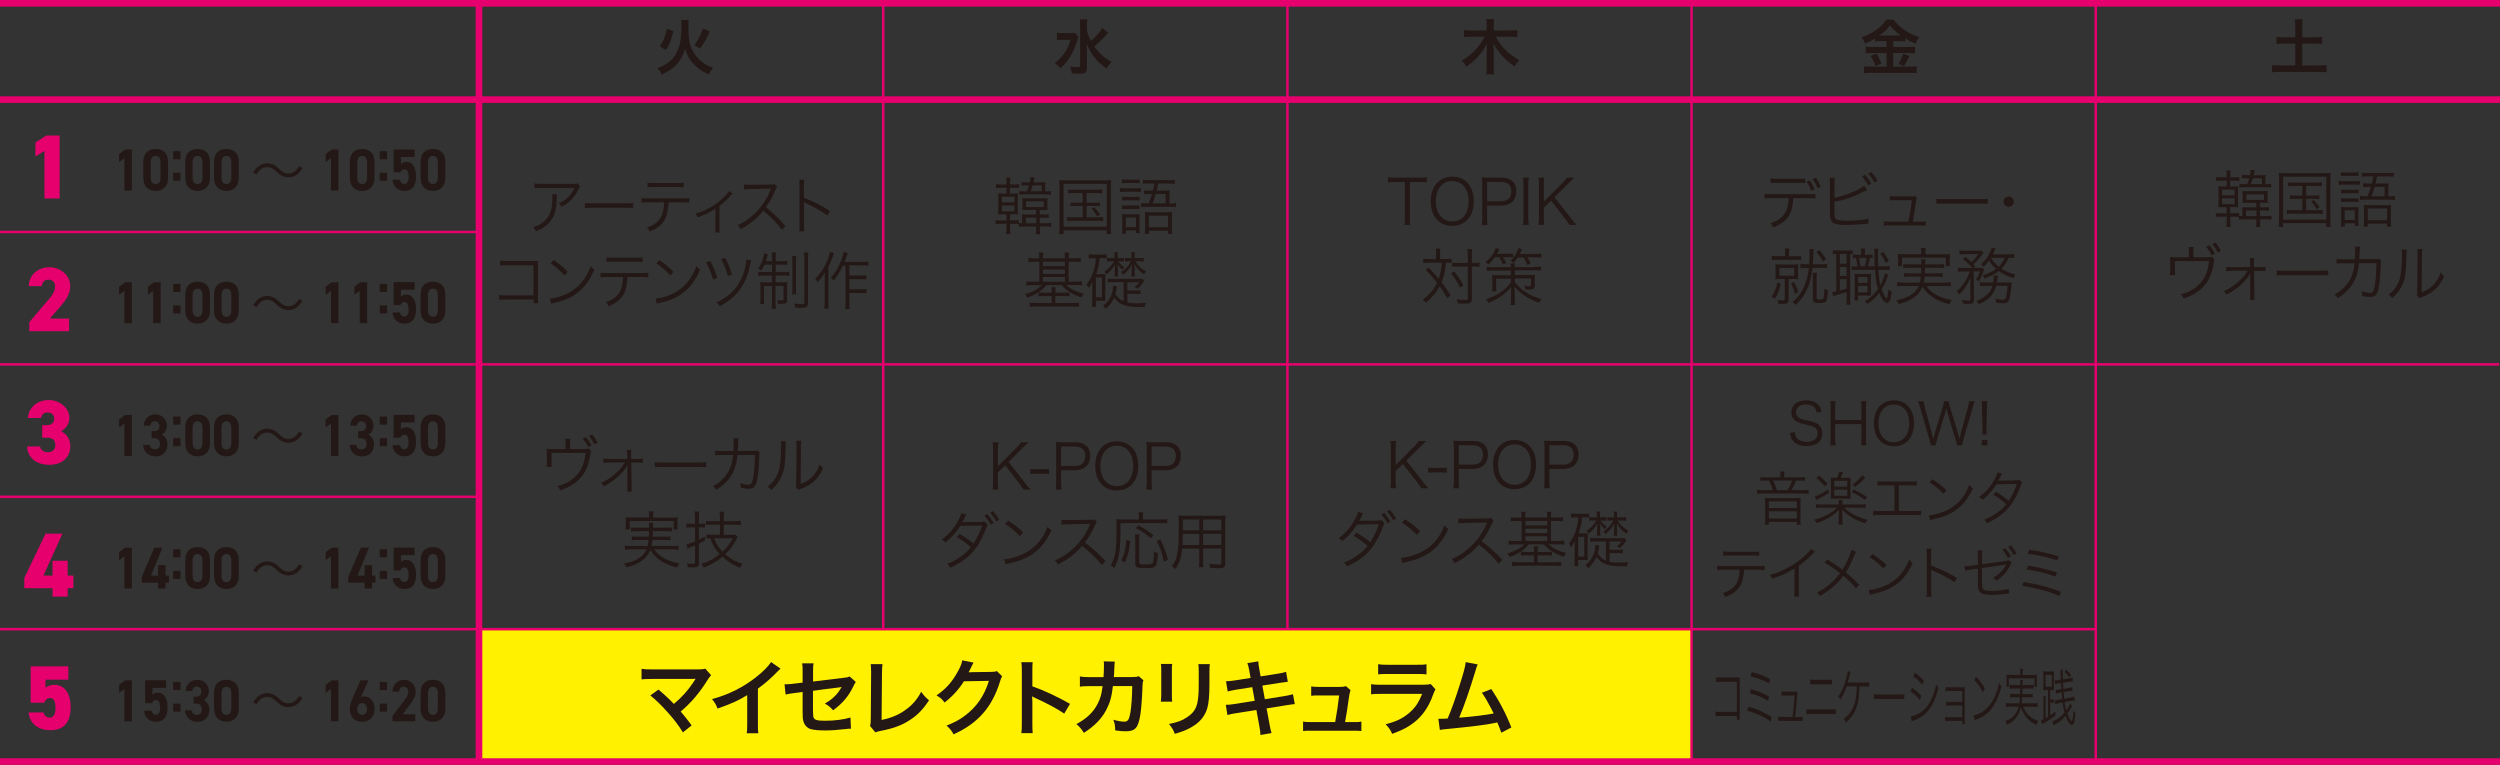 <?xml version="1.0" encoding="UTF-8"?>
<svg id="_レイヤー_2" data-name="レイヤー 2" xmlns="http://www.w3.org/2000/svg" viewBox="0 0 301.42 92.22">
  <rect x="0" y="0" width="301.42" height="92.22" fill="#333333" stroke="none"/>
  <defs>
    <style>
      .cls-1 {
        stroke-width: .8px;
      }

      .cls-1, .cls-2 {
        fill: none;
        stroke: #e5006e;
        stroke-miterlimit: 10;
      }

      .cls-2 {
        stroke-width: .3px;
      }

      .cls-3 {
        fill: #231815;
      }

      .cls-3, .cls-4, .cls-5 {
        stroke-width: 0px;
      }

      .cls-4 {
        fill: #e5006e;
      }

      .cls-5 {
        fill: #fff100;
      }
    </style>
  </defs>
  <g id="_文字" data-name="文字">
    <g>
      <path class="cls-4" d="M7.19,23.93h-1.83v-5.73l-1.09.67v-1.69l1.31-.84h1.61v7.59Z"/>
      <path class="cls-4" d="M8.31,39.93H3.53v-1.08l2.48-2.92c.45-.53.63-.96.63-1.43,0-.53-.37-.78-.8-.78-.45,0-.76.28-.8.78h-1.57c0-1.32,1.11-2.28,2.49-2.28s2.51,1.02,2.51,2.27c0,1.04-.66,1.85-1.16,2.42l-1.3,1.5h2.32v1.52Z"/>
      <path class="cls-4" d="M5.07,51.26h.59c.46,0,.88-.24.88-.78,0-.47-.34-.75-.8-.75s-.71.28-.8.67h-1.57c.08-1.25,1.1-2.17,2.49-2.17s2.51,1.02,2.51,2.13c0,.89-.57,1.39-.99,1.63.62.33,1.1.91,1.1,1.79,0,1.25-.86,2.26-2.53,2.26s-2.63-.94-2.68-2.21h1.57c.07.42.4.69.97.69s.86-.38.86-.87c0-.56-.32-.88-.99-.88h-.59v-1.52Z"/>
      <path class="cls-4" d="M7.53,64.34l-2.29,5.06h1.09v-1.79h1.83v1.79h.69v1.52h-.69v1.01h-1.83v-1.01h-3.4v-1.24l2.56-5.34h2.04Z"/>
      <path class="cls-4" d="M5.34,84.73h-1.64v-4.39h4.54v1.61h-2.75v.97c.2-.15.51-.35,1.08-.35,1.04,0,1.95.81,1.95,2.68s-.83,2.79-2.45,2.79c-1.32,0-2.48-.67-2.62-2.15h1.8c.1.4.32.63.76.63s.68-.41.68-1.17c0-.8-.21-1.19-.68-1.19-.34,0-.53.2-.67.56Z"/>
      <path class="cls-3" d="M15.9,22.96h-.9v-3.89l-.64.47v-.97l.73-.54h.81v4.94Z"/>
      <path class="cls-3" d="M20.26,21.45c0,1.11-.7,1.57-1.49,1.57s-1.49-.46-1.49-1.57v-1.92c0-1.16.7-1.57,1.49-1.57s1.49.42,1.49,1.57v1.92ZM18.77,18.8c-.41,0-.6.29-.6.82v1.75c0,.53.19.82.6.82s.59-.29.59-.82v-1.75c0-.53-.19-.82-.59-.82Z"/>
      <path class="cls-3" d="M21.76,19.2h-.88v-.98h.88v.98ZM21.76,21.8h-.88v-.97h.88v.97Z"/>
      <path class="cls-3" d="M25.32,21.45c0,1.11-.7,1.57-1.49,1.57s-1.49-.46-1.49-1.57v-1.92c0-1.16.7-1.57,1.49-1.57s1.49.42,1.49,1.57v1.92ZM23.82,18.8c-.41,0-.6.29-.6.82v1.75c0,.53.19.82.6.82s.59-.29.59-.82v-1.75c0-.53-.19-.82-.59-.82Z"/>
      <path class="cls-3" d="M28.79,21.45c0,1.11-.7,1.57-1.49,1.57s-1.49-.46-1.49-1.57v-1.92c0-1.16.7-1.57,1.49-1.57s1.49.42,1.49,1.57v1.92ZM27.3,18.8c-.41,0-.6.29-.6.82v1.75c0,.53.19.82.6.82s.59-.29.59-.82v-1.75c0-.53-.19-.82-.59-.82Z"/>
      <path class="cls-3" d="M15.9,38.96h-.9v-3.89l-.64.47v-.97l.73-.54h.81v4.94Z"/>
      <path class="cls-3" d="M19.37,38.96h-.9v-3.89l-.64.47v-.97l.73-.54h.81v4.94Z"/>
      <path class="cls-3" d="M21.76,35.2h-.88v-.98h.88v.98ZM21.76,37.8h-.88v-.97h.88v.97Z"/>
      <path class="cls-3" d="M25.32,37.45c0,1.11-.7,1.57-1.49,1.57s-1.49-.46-1.49-1.57v-1.92c0-1.16.7-1.57,1.49-1.57s1.49.42,1.49,1.57v1.92ZM23.82,34.8c-.41,0-.6.29-.6.82v1.75c0,.53.19.82.6.82s.59-.29.59-.82v-1.75c0-.53-.19-.82-.59-.82Z"/>
      <path class="cls-3" d="M28.79,37.45c0,1.11-.7,1.57-1.49,1.57s-1.49-.46-1.49-1.57v-1.92c0-1.16.7-1.57,1.49-1.57s1.49.42,1.49,1.57v1.92ZM27.3,34.8c-.41,0-.6.29-.6.82v1.75c0,.53.19.82.6.82s.59-.29.59-.82v-1.75c0-.53-.19-.82-.59-.82Z"/>
      <path class="cls-3" d="M15.9,54.96h-.9v-3.89l-.64.47v-.97l.73-.54h.81v4.94Z"/>
      <path class="cls-3" d="M18.28,51.99h.33c.37,0,.62-.21.62-.63,0-.33-.22-.57-.55-.57s-.51.22-.55.53h-.8c.03-.81.63-1.36,1.4-1.36.81,0,1.4.62,1.4,1.36,0,.56-.31.9-.61,1.08.38.21.67.59.67,1.18,0,.8-.5,1.45-1.42,1.45s-1.47-.59-1.51-1.39h.79c.05.32.26.54.66.54.36,0,.58-.29.58-.65,0-.44-.22-.69-.68-.69h-.33v-.84Z"/>
      <path class="cls-3" d="M21.76,51.2h-.88v-.98h.88v.98ZM21.76,53.8h-.88v-.97h.88v.97Z"/>
      <path class="cls-3" d="M25.32,53.45c0,1.11-.7,1.57-1.49,1.57s-1.49-.46-1.49-1.57v-1.92c0-1.16.7-1.57,1.49-1.57s1.49.42,1.49,1.57v1.92ZM23.82,50.8c-.41,0-.6.29-.6.82v1.75c0,.53.19.82.6.82s.59-.29.59-.82v-1.75c0-.53-.19-.82-.59-.82Z"/>
      <path class="cls-3" d="M28.79,53.45c0,1.11-.7,1.57-1.49,1.57s-1.49-.46-1.49-1.57v-1.92c0-1.16.7-1.57,1.49-1.57s1.49.42,1.49,1.57v1.92ZM27.3,50.8c-.41,0-.6.29-.6.82v1.75c0,.53.19.82.6.82s.59-.29.59-.82v-1.75c0-.53-.19-.82-.59-.82Z"/>
      <path class="cls-3" d="M15.9,70.96h-.9v-3.89l-.64.47v-.97l.73-.54h.81v4.94Z"/>
      <path class="cls-3" d="M19.59,66.02l-1.38,3.38h.85v-1.26h.9v1.26h.41v.85h-.41v.7h-.9v-.7h-1.97v-.69l1.52-3.54h.99Z"/>
      <path class="cls-3" d="M21.76,67.2h-.88v-.98h.88v.98ZM21.76,69.8h-.88v-.97h.88v.97Z"/>
      <path class="cls-3" d="M25.32,69.45c0,1.11-.7,1.57-1.49,1.57s-1.49-.46-1.49-1.57v-1.92c0-1.16.7-1.57,1.49-1.57s1.49.42,1.49,1.57v1.92ZM23.82,66.8c-.41,0-.6.29-.6.82v1.75c0,.53.19.82.6.82s.59-.29.59-.82v-1.75c0-.53-.19-.82-.59-.82Z"/>
      <path class="cls-3" d="M28.79,69.45c0,1.11-.7,1.57-1.49,1.57s-1.49-.46-1.49-1.57v-1.92c0-1.16.7-1.57,1.49-1.57s1.49.42,1.49,1.57v1.92ZM27.3,66.8c-.41,0-.6.29-.6.82v1.75c0,.53.19.82.6.82s.59-.29.59-.82v-1.75c0-.53-.19-.82-.59-.82Z"/>
      <path class="cls-3" d="M15.9,86.96h-.9v-3.89l-.64.47v-.97l.73-.54h.81v4.94Z"/>
      <path class="cls-3" d="M18.31,84.78h-.81v-2.76h2.53v.91h-1.65v.84c.12-.13.32-.26.66-.26.68,0,1.16.58,1.16,1.76s-.48,1.75-1.39,1.75c-.75,0-1.37-.46-1.44-1.34h.89c.07.31.24.49.53.49.32,0,.51-.27.51-.85s-.15-.91-.51-.91c-.23,0-.37.14-.47.36Z"/>
      <path class="cls-3" d="M21.76,83.2h-.88v-.98h.88v.98ZM21.76,85.8h-.88v-.97h.88v.97Z"/>
      <path class="cls-3" d="M23.33,83.99h.33c.37,0,.62-.21.62-.63,0-.33-.22-.57-.55-.57s-.51.22-.55.53h-.8c.03-.81.63-1.36,1.4-1.36.81,0,1.4.62,1.4,1.36,0,.56-.31.9-.61,1.08.38.21.67.59.67,1.18,0,.8-.5,1.45-1.42,1.45s-1.47-.59-1.51-1.39h.79c.05.32.26.54.66.54.36,0,.58-.29.58-.65,0-.44-.22-.69-.68-.69h-.33v-.84Z"/>
      <path class="cls-3" d="M28.79,85.45c0,1.11-.7,1.57-1.49,1.57s-1.49-.46-1.49-1.57v-1.92c0-1.16.7-1.57,1.49-1.57s1.49.42,1.49,1.57v1.92ZM27.3,82.8c-.41,0-.6.29-.6.82v1.75c0,.53.19.82.6.82s.59-.29.59-.82v-1.75c0-.53-.19-.82-.59-.82Z"/>
      <path class="cls-3" d="M40.8,22.96h-.9v-3.89l-.64.47v-.97l.73-.54h.81v4.94Z"/>
      <path class="cls-3" d="M45.16,21.45c0,1.11-.7,1.57-1.49,1.57s-1.49-.46-1.49-1.57v-1.92c0-1.16.7-1.57,1.49-1.57s1.49.42,1.49,1.57v1.92ZM43.67,18.8c-.41,0-.6.29-.6.82v1.75c0,.53.19.82.6.82s.59-.29.59-.82v-1.75c0-.53-.19-.82-.59-.82Z"/>
      <path class="cls-3" d="M46.67,19.2h-.88v-.98h.88v.98ZM46.67,21.8h-.88v-.97h.88v.97Z"/>
      <path class="cls-3" d="M48.27,20.78h-.81v-2.76h2.53v.91h-1.65v.84c.12-.13.32-.26.66-.26.68,0,1.16.58,1.16,1.76s-.48,1.75-1.39,1.75c-.75,0-1.37-.46-1.44-1.34h.89c.07.31.24.49.53.49.32,0,.52-.27.52-.85s-.15-.91-.52-.91c-.23,0-.37.14-.47.36Z"/>
      <path class="cls-3" d="M53.69,21.45c0,1.11-.7,1.57-1.49,1.57s-1.49-.46-1.49-1.57v-1.92c0-1.16.7-1.57,1.49-1.57s1.49.42,1.49,1.57v1.92ZM52.2,18.8c-.41,0-.6.29-.6.82v1.75c0,.53.19.82.6.82s.59-.29.59-.82v-1.75c0-.53-.19-.82-.59-.82Z"/>
      <path class="cls-3" d="M40.8,38.96h-.9v-3.89l-.64.47v-.97l.73-.54h.81v4.94Z"/>
      <path class="cls-3" d="M44.27,38.96h-.9v-3.89l-.64.47v-.97l.73-.54h.81v4.94Z"/>
      <path class="cls-3" d="M46.67,35.2h-.88v-.98h.88v.98ZM46.67,37.8h-.88v-.97h.88v.97Z"/>
      <path class="cls-3" d="M48.27,36.78h-.81v-2.76h2.53v.91h-1.65v.84c.12-.13.32-.26.66-.26.68,0,1.16.58,1.16,1.76s-.48,1.75-1.39,1.75c-.75,0-1.37-.46-1.44-1.34h.89c.07.31.24.49.53.49.32,0,.52-.27.52-.85s-.15-.91-.52-.91c-.23,0-.37.14-.47.36Z"/>
      <path class="cls-3" d="M53.69,37.45c0,1.11-.7,1.57-1.49,1.57s-1.49-.46-1.49-1.57v-1.92c0-1.16.7-1.57,1.49-1.57s1.49.42,1.49,1.57v1.92ZM52.2,34.8c-.41,0-.6.29-.6.82v1.75c0,.53.19.82.6.82s.59-.29.59-.82v-1.75c0-.53-.19-.82-.59-.82Z"/>
      <path class="cls-3" d="M40.8,54.96h-.9v-3.89l-.64.47v-.97l.73-.54h.81v4.94Z"/>
      <path class="cls-3" d="M43.18,51.99h.33c.37,0,.62-.21.62-.63,0-.33-.22-.57-.55-.57s-.51.22-.55.53h-.8c.03-.81.63-1.36,1.4-1.36.81,0,1.4.62,1.4,1.36,0,.56-.31.9-.61,1.08.38.21.67.59.67,1.18,0,.8-.5,1.45-1.42,1.45s-1.47-.59-1.51-1.39h.79c.05.32.26.54.66.54.36,0,.58-.29.58-.65,0-.44-.22-.69-.68-.69h-.33v-.84Z"/>
      <path class="cls-3" d="M46.67,51.2h-.88v-.98h.88v.98ZM46.67,53.8h-.88v-.97h.88v.97Z"/>
      <path class="cls-3" d="M48.27,52.78h-.81v-2.76h2.53v.91h-1.65v.84c.12-.13.32-.26.66-.26.68,0,1.16.58,1.16,1.76s-.48,1.75-1.39,1.75c-.75,0-1.37-.46-1.44-1.34h.89c.07.31.24.49.53.49.32,0,.52-.27.52-.85s-.15-.91-.52-.91c-.23,0-.37.14-.47.36Z"/>
      <path class="cls-3" d="M53.69,53.45c0,1.11-.7,1.57-1.49,1.57s-1.49-.46-1.49-1.57v-1.92c0-1.16.7-1.57,1.49-1.57s1.49.42,1.49,1.57v1.92ZM52.2,50.8c-.41,0-.6.29-.6.82v1.75c0,.53.19.82.6.82s.59-.29.59-.82v-1.75c0-.53-.19-.82-.59-.82Z"/>
      <path class="cls-3" d="M40.8,70.96h-.9v-3.89l-.64.47v-.97l.73-.54h.81v4.94Z"/>
      <path class="cls-3" d="M44.49,66.02l-1.38,3.38h.85v-1.26h.9v1.26h.41v.85h-.41v.7h-.9v-.7h-1.97v-.69l1.52-3.54h.99Z"/>
      <path class="cls-3" d="M46.67,67.2h-.88v-.98h.88v.98ZM46.67,69.8h-.88v-.97h.88v.97Z"/>
      <path class="cls-3" d="M48.27,68.78h-.81v-2.76h2.53v.91h-1.65v.84c.12-.13.32-.26.66-.26.68,0,1.16.58,1.16,1.76s-.48,1.75-1.39,1.75c-.75,0-1.37-.46-1.44-1.34h.89c.07.31.24.49.53.49.32,0,.52-.27.52-.85s-.15-.91-.52-.91c-.23,0-.37.14-.47.36Z"/>
      <path class="cls-3" d="M53.69,69.45c0,1.11-.7,1.57-1.49,1.57s-1.49-.46-1.49-1.57v-1.92c0-1.16.7-1.57,1.49-1.57s1.49.42,1.49,1.57v1.92ZM52.2,66.8c-.41,0-.6.29-.6.82v1.75c0,.53.19.82.6.82s.59-.29.59-.82v-1.75c0-.53-.19-.82-.59-.82Z"/>
      <path class="cls-3" d="M40.8,86.96h-.9v-3.89l-.64.47v-.97l.73-.54h.81v4.94Z"/>
      <path class="cls-3" d="M43.51,84.05c.14-.07.27-.09.43-.09.68,0,1.22.62,1.22,1.47,0,1.09-.66,1.59-1.49,1.59s-1.5-.49-1.5-1.58c0-.39.15-.84.41-1.41l.89-2.01h.97l-.93,2.03ZM43.67,86.18c.39,0,.59-.29.59-.7s-.2-.69-.59-.69-.6.29-.6.69.2.7.6.7Z"/>
      <path class="cls-3" d="M46.67,83.2h-.88v-.98h.88v.98ZM46.67,85.8h-.88v-.97h.88v.97Z"/>
      <path class="cls-3" d="M50.06,86.96h-2.74v-.64l1.49-1.95c.28-.36.41-.66.41-.98,0-.4-.26-.6-.55-.6s-.53.21-.55.6h-.8c0-.85.63-1.43,1.4-1.43s1.4.62,1.4,1.43c0,.65-.39,1.16-.67,1.53l-.91,1.2h1.53v.84Z"/>
      <path class="cls-3" d="M53.69,85.45c0,1.11-.7,1.57-1.49,1.57s-1.49-.46-1.49-1.57v-1.92c0-1.16.7-1.57,1.49-1.57s1.49.42,1.49,1.57v1.92ZM52.2,82.8c-.41,0-.6.29-.6.82v1.75c0,.53.19.82.6.82s.59-.29.59-.82v-1.75c0-.53-.19-.82-.59-.82Z"/>
      <path class="cls-3" d="M36.47,20.26c-.41.73-1.01,1.12-1.69,1.12-.58,0-.99-.24-1.45-.68-.36-.34-.65-.55-1.13-.55-.53,0-.99.36-1.26.88l-.42-.22c.41-.73,1.01-1.12,1.69-1.12.58,0,1,.24,1.45.68.36.34.66.55,1.13.55.53,0,.99-.36,1.26-.88l.42.22Z"/>
      <path class="cls-3" d="M36.47,36.26c-.41.73-1.01,1.12-1.69,1.12-.58,0-.99-.24-1.45-.68-.36-.34-.65-.55-1.13-.55-.53,0-.99.36-1.26.88l-.42-.22c.41-.73,1.01-1.12,1.69-1.12.58,0,1,.24,1.45.68.36.34.66.55,1.13.55.53,0,.99-.36,1.26-.88l.42.22Z"/>
      <path class="cls-3" d="M36.47,52.26c-.41.73-1.01,1.12-1.69,1.12-.58,0-.99-.24-1.45-.68-.36-.34-.65-.55-1.13-.55-.53,0-.99.36-1.26.88l-.42-.22c.41-.73,1.01-1.12,1.69-1.12.58,0,1,.24,1.45.68.36.34.66.55,1.13.55.53,0,.99-.36,1.26-.88l.42.22Z"/>
      <path class="cls-3" d="M36.47,68.26c-.41.73-1.01,1.12-1.69,1.12-.58,0-.99-.24-1.45-.68-.36-.34-.65-.55-1.13-.55-.53,0-.99.36-1.26.88l-.42-.22c.41-.73,1.01-1.12,1.69-1.12.58,0,1,.24,1.45.68.36.34.66.55,1.13.55.53,0,.99-.36,1.26-.88l.42.22Z"/>
      <path class="cls-3" d="M36.47,84.14c-.41.73-1.01,1.12-1.69,1.12-.58,0-.99-.24-1.45-.68-.36-.34-.65-.55-1.13-.55-.53,0-.99.36-1.26.88l-.42-.22c.41-.73,1.01-1.12,1.69-1.12.58,0,1,.24,1.45.68.36.34.66.55,1.13.55.53,0,.99-.36,1.26-.88l.42.22Z"/>
      <path class="cls-3" d="M83.04,2.39c-.04.2-.04.36-.04,1.03,0,1.17.11,1.83.4,2.48.32.69.82,1.28,1.42,1.7.36.25.68.41,1.16.58-.25.3-.36.45-.53.8-.71-.31-1.27-.69-1.75-1.18-.52-.53-.87-1.15-1.1-1.94-.23.88-.63,1.56-1.22,2.11-.42.39-.89.69-1.59,1.01-.14-.31-.27-.5-.54-.76.97-.36,1.67-.84,2.11-1.49.3-.44.54-1.05.65-1.66.1-.56.15-1.12.15-1.91,0-.41,0-.58-.04-.76h.94ZM79.53,5.59c.29-.4.41-.62.57-1.02.13-.35.2-.59.3-1.09l.79.27c-.12.52-.2.79-.36,1.2-.17.46-.28.67-.55,1.08l-.75-.44ZM83.71,5.45c.51-.71.77-1.21,1.06-2.02l.8.36c-.43.95-.62,1.29-1.17,2.08l-.7-.43Z"/>
      <g>
        <line class="cls-2" x1="106.49" y1=".4" x2="106.49" y2="91.52"/>
        <line class="cls-2" x1="155.22" y1=".4" x2="155.22" y2="91.52"/>
        <path class="cls-3" d="M130.02,4.41c-.06.15-.06.16-.15.49-.25.89-.47,1.35-.92,2.07-.34.52-.66.88-1.1,1.25-.24-.28-.38-.41-.69-.61.42-.31.74-.61,1.05-1.03.43-.58.68-1.08.87-1.78h-.92c-.28,0-.55.01-.73.04v-.89c.2.03.39.04.78.04h.76c.33,0,.5,0,.64-.03l.41.46ZM133.62,3.94s-.14.15-.39.43c-.42.46-.8.82-1.3,1.23.24.34.52.67.83.96.41.39.74.63,1.27.9-.25.25-.39.42-.63.79-.6-.43-.87-.67-1.24-1.08-.49-.56-.86-1.18-1.15-1.91.03.73.04.89.04,1.13v1.74c0,.33-.04.47-.18.59-.13.12-.35.17-.7.17-.27,0-.66-.02-.95-.04-.04-.34-.07-.51-.2-.84.39.06.71.09.95.09.22,0,.26-.03.26-.18V3.1c0-.3-.01-.55-.05-.76h.92c-.04.23-.05.46-.05.77v.51c.09.47.19.74.48,1.32.7-.61,1.14-1.13,1.35-1.58l.74.58Z"/>
        <path class="cls-3" d="M180.35,4.43c.63,1.21,1.52,2.1,2.83,2.82-.28.3-.34.39-.56.77-.65-.46-1.05-.79-1.4-1.16-.49-.51-.82-.98-1.18-1.65.04.33.05.6.05.82v2.04c0,.35.01.64.05.9h-.95c.04-.28.05-.55.05-.91v-2.02c0-.18.01-.51.04-.79-.55,1.12-1.32,1.99-2.5,2.8-.17-.33-.32-.53-.54-.74,1.21-.7,2.22-1.76,2.74-2.88h-1.59c-.33,0-.6.01-.87.05v-.86c.28.04.52.05.87.05h1.86v-.68c0-.28-.01-.47-.05-.68h.95c-.04.2-.05.39-.05.67v.69h1.96c.37,0,.64-.01.88-.05v.86c-.27-.04-.57-.05-.88-.05h-1.7Z"/>
        <line class="cls-2" x1="252.68" y1=".4" x2="252.68" y2="91.84"/>
        <path class="cls-3" d="M276.73,3.17c0-.31-.01-.58-.05-.85h.95c-.04.26-.05.52-.05.85v1.32h1.45c.42,0,.66-.01.94-.04v.85c-.28-.03-.55-.04-.94-.04h-1.45v2.63h1.91c.42,0,.76-.01,1.02-.04v.87c-.29-.04-.61-.05-1.02-.05h-4.51c-.41,0-.75.01-1.04.05v-.87c.27.03.6.04,1.04.04h1.76v-2.63h-1.32c-.39,0-.67.01-.95.04v-.85c.25.03.55.04.95.04h1.32v-1.32Z"/>
        <path class="cls-3" d="M226.77,4.96c-.29,0-.5,0-.71.04v-.35c-.41.25-.71.4-1.19.6-.17-.39-.23-.48-.42-.75,1.35-.47,2.45-1.26,2.97-2.13h.9c.29.43.6.74,1.12,1.12.6.45,1.14.73,1.93.98-.17.27-.28.5-.39.8-.58-.24-.82-.36-1.27-.64v.37c-.21-.03-.41-.04-.71-.04h-.74v.71h1.84c.38,0,.6-.01.79-.04v.81c-.2-.03-.46-.04-.8-.04h-1.83v1.63h1.98c.37,0,.62-.01.86-.04v.84c-.27-.04-.57-.05-.87-.05h-4.6c-.33,0-.6.01-.9.05v-.84c.26.03.53.04.9.04h1.83v-1.63h-1.72c-.31,0-.57.01-.79.04v-.81c.2.03.43.04.79.04h1.72v-.71h-.67ZM226.26,6.45c.25.44.39.71.58,1.21l-.73.29c-.15-.46-.34-.84-.58-1.21l.72-.29ZM226.75,4.28h2.26q.07,0,.17,0c-.58-.41-.93-.74-1.31-1.22-.37.5-.67.79-1.27,1.22h.15ZM230.23,6.75q-.09.17-.36.7s-.05.09-.3.52l-.68-.25c.23-.36.4-.75.58-1.25l.77.29Z"/>
        <g>
          <path class="cls-3" d="M219.05,49.75c-.06-.28-.11-.42-.25-.58-.22-.27-.58-.41-1.04-.41-.72,0-1.23.38-1.23.95,0,.36.2.62.61.79.19.08.2.08,1,.25,1.12.24,1.57.67,1.57,1.48,0,.99-.68,1.55-1.88,1.55-.78,0-1.37-.23-1.69-.67-.18-.25-.26-.46-.33-.92l.61-.08c.02.34.07.5.22.69.23.31.65.48,1.17.48.83,0,1.34-.39,1.34-1.04,0-.34-.14-.6-.41-.75-.23-.13-.31-.15-1.16-.34-.44-.09-.71-.19-.95-.32-.43-.25-.65-.62-.65-1.11,0-.88.71-1.45,1.79-1.45.69,0,1.23.22,1.55.64.16.21.23.38.31.74l-.59.08Z"/>
          <path class="cls-3" d="M225.03,48.37c-.04.27-.06.44-.06.77v3.77c0,.34.01.51.06.78h-.66c.04-.26.06-.45.06-.78v-1.77h-3.17v1.77c0,.35.01.53.06.78h-.66c.04-.24.06-.44.06-.78v-3.75c0-.34-.01-.54-.06-.79h.66c-.04.26-.06.44-.06.77v1.5h3.17v-1.48c0-.33-.01-.55-.06-.79h.66Z"/>
          <path class="cls-3" d="M230.77,51.04c0,1.69-.95,2.77-2.42,2.77s-2.42-1.08-2.42-2.77.95-2.77,2.42-2.77,2.42,1.08,2.42,2.77ZM229.57,52.83c.4-.39.62-1.04.62-1.79s-.21-1.39-.62-1.79c-.32-.32-.74-.48-1.23-.48-1.12,0-1.86.9-1.86,2.27s.74,2.28,1.86,2.28c.48,0,.9-.16,1.21-.48Z"/>
          <path class="cls-3" d="M235.97,53.7c-.03-.14-.09-.39-.18-.67l-.92-3.03c-.09-.3-.15-.54-.2-.81-.01.05-.03.09-.03.12-.05.18-.14.55-.18.69l-.92,3.03c-.12.38-.15.5-.18.67h-.54q-.02-.13-.19-.69l-1.11-3.83c-.11-.39-.17-.57-.29-.8h.71c.01.21.06.44.13.73l.83,3.04c.05.17.09.36.19.79.07-.28.15-.61.21-.8l.94-3.08c.08-.25.14-.53.16-.69h.53c.04.21.08.42.17.69l.94,3.07c.04.15.07.26.21.81l.19-.81.83-3.03c.07-.27.12-.53.13-.73h.7c-.11.24-.16.41-.27.8l-1.11,3.83c-.15.53-.15.54-.18.69h-.55Z"/>
          <path class="cls-3" d="M239.01,52.38c.01-.22.01-.26.01-.5v-.25l-.06-2.49c0-.29-.01-.5-.04-.77h.69c-.02.27-.04.48-.04.77l-.06,2.49q0,.29,0,.32c0,.13,0,.25.02.43h-.52ZM238.93,53.7v-.66h.68v.66h-.68Z"/>
          <path class="cls-3" d="M214.66,57.33c0-.16-.01-.29-.04-.48h.53c-.03.17-.04.3-.04.48v.22h1.76c.36,0,.57-.01.76-.04v.46c-.22-.02-.42-.03-.73-.03h-.35c-.23.55-.38.86-.55,1.16h1.25c.42,0,.64-.01.82-.04v.48c-.18-.03-.41-.04-.82-.04h-4.58c-.41,0-.62,0-.82.04v-.48c.19.03.42.04.83.04h1.08c-.1-.35-.25-.73-.47-1.16h-.36c-.29,0-.46,0-.69.03v-.46c.17.03.37.04.72.04h1.69v-.22ZM216.47,60.06c.23,0,.4,0,.64-.03-.02.2-.03.34-.03.55v2.07c0,.24.01.42.04.62h-.49v-.35h-3.37v.35h-.48c.03-.2.04-.39.04-.62v-2.07c0-.18,0-.34-.03-.55.23.02.4.03.63.03h3.04ZM213.27,61.25h3.37v-.8h-3.37v.8ZM213.27,62.52h3.37v-.88h-3.37v.88ZM215.54,59.1c.2-.35.37-.71.53-1.16h-2.29c.17.34.22.49.46,1.16h1.3Z"/>
          <path class="cls-3" d="M222.35,61.22c.36.36.78.64,1.27.89.45.22,1.03.43,1.56.56-.12.13-.22.27-.29.43-1.32-.45-2.05-.88-2.78-1.65q0,.09.01.29c0,.08.01.29.01.39v.38c0,.34.01.53.04.74h-.52c.03-.2.04-.42.04-.74v-.38c0-.11.01-.5.03-.67-.67.71-1.32,1.11-2.67,1.62-.09-.17-.15-.25-.31-.41,1.24-.36,2.14-.84,2.75-1.46h-1.76c-.38,0-.6.01-.78.04v-.46c.19.03.4.04.78.04h1.97v-.05c0-.21-.01-.34-.04-.48h.5c-.03.13-.03.26-.03.47v.06h2.02c.4,0,.6-.01.79-.04v.46c-.2-.03-.41-.04-.79-.04h-1.81ZM220.54,59.4c-.48.32-.72.46-1.29.76-.13.06-.16.08-.25.13l-.19-.43c.47-.15.99-.42,1.62-.85l.1.39ZM219.31,57.34c.46.37.59.49,1.04.97l-.32.32c-.44-.5-.63-.68-1.03-.98l.31-.31ZM221.5,57.61c.12-.27.18-.46.25-.75l.46.08c-.1.27-.16.39-.29.67h.7c.22,0,.33,0,.51-.02-.02.16-.02.23-.02.54v1.48c0,.29,0,.39.02.54-.14-.01-.32-.02-.49-.02h-1.38c-.2,0-.38,0-.53.02.01-.16.02-.26.02-.54v-1.49c0-.29,0-.36-.02-.53.17.01.29.02.53.02h.23ZM221.15,58.68h1.57v-.71h-1.57v.71ZM221.15,59.78h1.57v-.74h-1.57v.74ZM223.5,59.02c.68.34,1.08.56,1.62.9l-.26.35c-.55-.38-.97-.64-1.59-.93l.23-.32ZM224.88,57.59c-.43.49-.76.78-1.22,1.12l-.29-.3c.53-.39.82-.66,1.17-1.11l.34.29Z"/>
          <path class="cls-3" d="M228.93,61.62h1.88c.42,0,.57,0,.82-.04v.55c-.24-.03-.44-.04-.81-.04h-4.16c-.36,0-.57,0-.81.04v-.55c.25.04.4.04.81.04h1.75v-3.1h-1.22c-.38,0-.57,0-.81.04v-.54c.25.04.41.04.82.04h3.08c.41,0,.57,0,.82-.04v.54c-.24-.03-.43-.04-.81-.04h-1.35v3.1Z"/>
          <path class="cls-3" d="M232.54,62.13c.55-.02,1.39-.24,2.04-.54,1.35-.6,2.29-1.63,2.86-3.12.16.22.23.28.43.41-.56,1.22-1.21,2.04-2.14,2.68-.72.49-1.44.78-2.61,1.04-.19.04-.25.06-.42.11l-.15-.59ZM232.99,57.79c.75.48,1.18.82,1.69,1.32l-.36.43c-.5-.55-1.06-1-1.67-1.37l.34-.38Z"/>
          <path class="cls-3" d="M241.39,57.11q-.09.13-.25.46c-.06.13-.13.25-.22.39q.1-.01,2.16-.04c.18,0,.3-.03.41-.07l.32.32c-.08.11-.08.13-.2.46-.48,1.3-1.1,2.31-1.83,3.01-.59.56-1.28,1.02-2.21,1.44-.11-.21-.18-.29-.34-.43.6-.23.97-.43,1.45-.76.55-.38.87-.67,1.21-1.11-.5-.46-1.02-.82-1.57-1.13l.32-.36c.6.34.98.62,1.55,1.09.41-.62.73-1.29.97-2.03l-2.45.04c-.48.76-.97,1.31-1.67,1.86-.16-.18-.22-.23-.41-.34.76-.55,1.33-1.19,1.79-2,.22-.41.36-.71.41-.96l.55.16Z"/>
          <path class="cls-3" d="M210.28,68.7c0,.21-.04.47-.08.74-.12.83-.41,1.4-.95,1.85-.31.27-.66.46-1.23.69-.1-.21-.15-.29-.33-.46.92-.29,1.48-.74,1.77-1.38.16-.35.27-.9.28-1.45h-1.9c-.36,0-.57,0-.8.04v-.52c.25.03.41.04.81.04h4.1c.4,0,.57,0,.81-.04v.52c-.24-.03-.44-.04-.81-.04h-1.68ZM207.76,66.48c.23.04.37.05.81.05h2.72c.43,0,.57,0,.8-.05v.53c-.21-.03-.39-.04-.8-.04h-2.74c-.41,0-.59,0-.8.04v-.53Z"/>
          <path class="cls-3" d="M218.83,66.52c-.13.09-.13.11-.31.29-.44.46-1.04.97-1.64,1.41v2.98c0,.4,0,.55.04.74h-.61c.03-.18.04-.34.04-.73v-2.66c-.91.56-1.42.79-2.7,1.23-.1-.22-.13-.29-.27-.47,1.32-.34,2.53-.95,3.63-1.81.65-.5,1.14-.99,1.34-1.32l.48.34Z"/>
          <path class="cls-3" d="M223.8,66.52c-.09.13-.12.2-.22.43-.46,1.07-.67,1.5-1.03,2.05.6.5,1.05.92,1.61,1.51l-.39.43c-.37-.48-.82-.92-1.53-1.52-.74,1.01-1.59,1.74-2.82,2.44-.13-.21-.18-.27-.36-.42,1.12-.55,2.02-1.3,2.79-2.34-.64-.51-1.3-.95-1.88-1.27l.35-.37c.69.41,1.04.64,1.82,1.22.33-.52.58-1.02.83-1.63.17-.43.21-.54.25-.74l.59.22Z"/>
          <path class="cls-3" d="M225.29,71.13c.55-.02,1.39-.24,2.04-.54,1.35-.6,2.29-1.63,2.86-3.12.16.22.23.28.43.41-.56,1.22-1.21,2.04-2.14,2.68-.72.49-1.44.78-2.61,1.04-.19.04-.25.06-.42.11l-.15-.59ZM225.74,66.79c.75.48,1.18.82,1.69,1.32l-.36.43c-.5-.55-1.06-1-1.67-1.37l.34-.38Z"/>
          <path class="cls-3" d="M232.27,71.96c.03-.19.04-.36.04-.74v-4.35c0-.37-.01-.54-.04-.71h.6c-.03.18-.04.33-.04.73v1.31c1.08.38,1.89.77,3.12,1.48l-.3.52c-.66-.46-1.62-.98-2.61-1.39-.11-.04-.15-.07-.22-.12h-.01c.02.15.03.25.03.42v2.11c0,.39,0,.55.04.74h-.6Z"/>
          <path class="cls-3" d="M238.46,67c0-.36,0-.41-.03-.64h.57c-.03.2-.03.34-.03.64v1.02l2.84-.38c.27-.04.28-.04.4-.1l.34.29c-.05.08-.06.08-.11.2-.19.39-.35.66-.53.9-.29.38-.68.73-1.19,1.09-.16-.18-.22-.23-.42-.34.76-.46,1.28-.99,1.59-1.62-.08.02-.13.04-.26.05l-2.66.37v1.65c0,.66.03.8.17.93.15.13.44.18,1.02.18.74,0,1.5-.09,2.04-.25l.04.57c-.19,0-.23,0-.42.04-.71.09-1.18.13-1.66.13-.8,0-1.21-.1-1.43-.33-.21-.22-.26-.44-.26-1.16v-1.68l-.85.12q-.46.06-.69.12l-.06-.53s.08,0,.11,0c.12,0,.36-.02.6-.06l.89-.12v-1.08ZM241.78,66.09c.37.46.43.55.69,1l-.38.18c-.22-.42-.38-.65-.67-1.01l.36-.17ZM242.46,65.76c.31.36.48.6.69.98l-.37.18c-.22-.41-.36-.62-.67-1l.36-.16Z"/>
          <path class="cls-3" d="M244,70.17c1.77.29,2.99.61,4.48,1.17l-.2.51c-.66-.31-1.23-.5-2.37-.79-.85-.21-1.42-.32-2.12-.43l.21-.47ZM244.55,68.2c1.18.18,2.21.43,3.45.82l-.18.5c-.99-.38-2.22-.68-3.47-.85l.2-.47ZM244.67,66.29c1.16.15,2.23.39,3.53.77l-.18.51c-.92-.34-2.39-.67-3.55-.81l.2-.47Z"/>
        </g>
        <g>
          <path class="cls-3" d="M216.21,23.89c0,.23-.04.5-.08.8-.13.89-.44,1.5-1.01,1.98-.33.29-.71.5-1.32.74-.11-.23-.17-.31-.35-.49.98-.32,1.59-.8,1.9-1.48.17-.38.29-.97.3-1.55h-2.03c-.39,0-.61,0-.86.04v-.56c.26.04.44.04.87.04h4.39c.43,0,.61,0,.87-.04v.56c-.25-.03-.47-.04-.86-.04h-1.8ZM213.5,21.51c.25.04.4.05.86.05h2.42c.44,0,.59,0,.86-.05v.57c-.23-.03-.42-.04-.86-.04h-2.44c-.44,0-.63,0-.86.04v-.57ZM218.19,21.74c.25.34.37.57.6,1.09l-.41.17c-.18-.45-.32-.73-.58-1.1l.4-.16ZM218.94,21.43c.24.33.38.59.6,1.08l-.41.17c-.18-.46-.33-.74-.59-1.1l.4-.15Z"/>
          <path class="cls-3" d="M221.18,23.84c1.26-.22,2.99-.93,3.56-1.46l.38.51c-.12.05-.13.06-.32.16-1.21.65-2.24,1.02-3.62,1.28v1.1s0,.02,0,.04v.08c0,.53.03.7.16.83.1.1.26.16.57.19.23.03.59.05.89.05.46,0,1.13-.05,1.72-.12.32-.04.47-.07.74-.15l.04.6q-.14,0-.71.07c-.48.05-1.47.11-1.99.11-.89,0-1.38-.09-1.64-.31-.18-.15-.27-.37-.31-.72,0-.12-.02-.27-.02-.58v-3.46c0-.31,0-.44-.03-.62h.62c-.03.2-.04.31-.04.63v1.78ZM224.87,21.07c.35.41.52.65.75,1.06l-.39.21c-.23-.44-.41-.7-.74-1.09l.38-.18ZM225.63,20.74c.35.4.52.65.74,1.06l-.38.21c-.23-.44-.41-.71-.75-1.09l.39-.18Z"/>
          <path class="cls-3" d="M231.49,26.72c.35,0,.48,0,.68-.04v.55c-.18-.03-.38-.04-.68-.04h-3.68c-.32,0-.5,0-.68.04v-.55c.2.04.32.04.68.04h2.28c.17-.8.35-1.91.41-2.58h-2c-.43,0-.46,0-.66.03v-.54c.18.03.38.04.67.04h2.01c.18,0,.25,0,.35-.05l.25.22c-.06.13-.07.15-.12.53-.17,1.19-.23,1.57-.39,2.36h.89Z"/>
          <path class="cls-3" d="M233.46,23.97c.22.04.42.04.93.04h4.36c.56,0,.68,0,.91-.04v.61c-.24-.02-.41-.03-.92-.03h-4.35c-.55,0-.71,0-.93.03v-.62Z"/>
          <path class="cls-3" d="M242.8,24.31c0,.34-.28.62-.62.62s-.62-.28-.62-.62.28-.62.62-.62.62.28.62.62Z"/>
          <path class="cls-3" d="M214.71,34.19c-.2.84-.32,1.17-.71,1.85-.13-.12-.24-.19-.41-.26.37-.52.55-.96.69-1.7l.43.12ZM215.24,30.61c0-.36,0-.5-.04-.65h.54c-.03.14-.04.27-.04.65v.29h.8c.29,0,.46-.02.66-.04v.5c-.19-.03-.34-.04-.67-.04h-2.15c-.33,0-.53.02-.71.04v-.51c.2.04.35.04.7.04h.9v-.28ZM214.77,33.64c-.31,0-.53,0-.72.03.02-.2.03-.38.03-.68v-.43c0-.31,0-.5-.03-.7.2.02.38.03.71.03h1.37c.31,0,.49,0,.68-.03-.02.2-.03.38-.03.68v.44c0,.31,0,.5.03.69-.2-.02-.39-.03-.71-.03h-.45v2.48c0,.23-.06.36-.2.44-.12.06-.25.08-.56.08-.17,0-.29,0-.47,0-.01-.19-.03-.26-.09-.47.22.03.41.04.63.04.18,0,.22-.03.22-.19v-2.38h-.42ZM214.54,33.24h1.79v-.93h-1.79v.93ZM216.3,34c.24.47.35.71.52,1.21l-.4.23c-.13-.5-.24-.81-.48-1.28l.36-.16ZM217.74,32.3c-.32,0-.5,0-.67.04v-.52c.17.03.34.04.68.04h.38c.04-.46.05-.77.05-1.24,0-.23-.01-.44-.04-.59h.53c-.02.1-.04.35-.04.6,0,.4-.03.77-.06,1.23h1.01c.35,0,.53,0,.71-.04v.52c-.19-.03-.36-.04-.71-.04h-1.05c-.17,1.4-.44,2.29-.98,3.18-.35.58-.59.87-1.07,1.28-.12-.15-.19-.23-.37-.36.46-.35.73-.65,1.04-1.15.47-.76.8-1.76.94-2.94h-.34ZM219.07,32.9c-.03.19-.04.33-.04.65v2.33c0,.19.05.23.38.23s.42-.05.47-.25c.05-.22.08-.53.08-1.07.17.11.29.16.44.2-.04.74-.1,1.1-.22,1.31-.11.18-.32.24-.83.24-.23,0-.4-.01-.52-.05-.2-.06-.26-.17-.26-.47v-2.48c0-.37,0-.5,0-.65h.5ZM219.34,30.15c.39.44.55.65.83,1.1l-.37.29c-.27-.5-.44-.74-.81-1.16l.35-.23Z"/>
          <path class="cls-3" d="M221.4,30.61c-.14,0-.32.01-.42.04v-.49c.14.02.3.04.54.04h1.31c.26,0,.42,0,.54-.03v.47c-.11-.01-.16-.01-.3-.01v5.34c0,.35.02.57.04.77h-.5c.02-.19.04-.42.04-.78v-.74c-.46.15-.74.23-1.06.32-.29.07-.46.13-.56.17l-.13-.49c.1,0,.25-.02.5-.08v-4.51ZM221.82,31.79h.82v-1.18h-.82v1.18ZM221.82,33.27h.82v-1.08h-.82v1.08ZM221.82,35.03c.31-.08.47-.12.82-.23v-1.14h-.82v1.37ZM225.2,30.71c.32,0,.45,0,.58-.03v.42c-.13-.02-.18-.02-.32-.02-.07.37-.16.76-.25,1.04h.82c-.02-.5-.03-.75-.03-1.65,0-.24,0-.34-.03-.5h.5c-.04.23-.04.34-.04.83,0,.37,0,.95.02,1.31h.55c.44,0,.6,0,.83-.04v.5c-.26-.04-.45-.04-.83-.04h-.53c.05.74.14,1.38.25,1.83.27-.5.48-1.04.54-1.44l.41.25c-.05.1-.1.21-.18.44-.18.48-.38.88-.63,1.26.11.32.2.52.35.81.1.17.12.2.23.29l.04.03s.07-.12.11-.32c.04-.25.07-.48.08-.79.14.13.25.21.41.28-.08.62-.11.8-.2,1.03-.08.2-.21.31-.36.31-.31,0-.66-.44-.95-1.19-.44.56-.81.92-1.41,1.33-.13-.17-.17-.21-.32-.32.71-.46,1.13-.86,1.58-1.47-.19-.62-.31-1.42-.35-2.33h-2.25c-.23,0-.35,0-.57.04v-.47c.18.02.32.03.56.03h.15c-.05-.38-.1-.64-.19-1.04-.2,0-.25,0-.38.02v-.43c.17.03.3.04.56.04h.45v-.11c0-.32,0-.47-.04-.64h.52c-.03.17-.05.33-.05.65v.1h.39ZM225.57,35.23c0,.08,0,.32,0,.41-.19-.01-.27-.01-.62-.01h-.93v.59h-.44c.03-.22.04-.42.04-.7v-1.81c0-.3,0-.47-.03-.71.15.02.26.03.53.03h.95c.24,0,.35,0,.53-.03-.02.17-.03.36-.03.72v1.52ZM224.03,35.25h1.14v-.78h-1.14v.78ZM224.04,34.11h1.13v-.71h-1.13v.71ZM224.83,32.12c.11-.34.19-.68.23-1.04h-.92c.08.38.14.74.17,1.04h.53ZM227.05,30.38c.29.35.42.57.68,1.07l-.38.25c-.2-.47-.35-.71-.65-1.1l.34-.21Z"/>
          <path class="cls-3" d="M232.26,34.48c.29.41.58.68.98.94.57.36,1.15.58,2.08.77-.12.15-.2.29-.29.49-1.59-.42-2.51-1.02-3.24-2.11-.25.6-.61,1.04-1.18,1.4-.5.32-.95.5-1.7.69-.08-.19-.13-.27-.28-.47.76-.14,1.15-.28,1.61-.54.54-.32.87-.66,1.1-1.16h-1.91c-.27,0-.47.01-.7.04v-.5c.2.03.38.04.69.04h2.06c.05-.24.08-.36.1-.72h-1.36c-.32,0-.48,0-.65.04v-.47c.2.03.32.04.65.04h1.4c.01-.29.01-.38.02-.67h-1.45c-.32,0-.52.01-.72.04v-.49c.2.03.39.04.72.04h1.46c0-.34,0-.44-.04-.61h.55c-.03.14-.04.26-.04.61h1.57c.34,0,.53-.01.72-.04v.49c-.22-.04-.41-.04-.72-.04h-1.58c0,.24-.01.42-.03.67h1.49c.33,0,.45,0,.65-.04v.47c-.18-.03-.33-.04-.65-.04h-1.52c-.04.32-.05.46-.11.72h2.57c.31,0,.5-.01.7-.04v.5c-.23-.03-.42-.04-.71-.04h-2.25ZM231.64,30.37c0-.17-.01-.29-.05-.46h.59c-.03.17-.04.29-.04.46v.29h2.21c.32,0,.51,0,.75-.03-.02.16-.03.31-.03.5v.44c0,.22,0,.37.03.52h-.49v-1.02h-5.29v1.02h-.5c.02-.17.03-.29.03-.52v-.44c0-.2,0-.35-.03-.51.24.02.44.03.76.03h2.06v-.29Z"/>
          <path class="cls-3" d="M236.75,32.72c-.32,0-.5.02-.67.05v-.5c.18.03.37.04.69.04h1.02c-.35-.43-.63-.7-1.12-1.07l.3-.27c.36.29.49.4.72.62.41-.37.53-.51.83-.95h-1.59c-.31,0-.51.01-.68.04v-.49c.18.03.38.04.71.04h1.34c.39,0,.47,0,.61-.02l.25.28c-.08.08-.12.13-.23.27-.34.46-.58.73-.98,1.1.08.1.11.13.21.24l-.19.2h.52c.25,0,.4,0,.53-.02l.2.25q-.05.11-.2.48c-.14.38-.23.58-.42.9-.15-.11-.18-.13-.36-.21.22-.35.33-.57.47-.98h-.75l.04,3.42c0,.37-.15.5-.6.5-.25,0-.42,0-.75-.04,0-.14-.04-.29-.11-.44.34.06.57.08.8.08.16,0,.22-.04.22-.17v-2.57c-.34.83-.79,1.49-1.34,2.03-.09-.18-.15-.26-.3-.41.71-.62,1.17-1.31,1.58-2.39h-.78ZM241.94,34.06c.31,0,.48,0,.62-.03q-.02.15-.07.68c-.08.87-.22,1.46-.38,1.66-.11.14-.29.2-.55.2s-.42-.02-.89-.08c-.02-.2-.03-.28-.1-.48.43.1.68.14.92.14.26,0,.33-.1.43-.59.06-.29.09-.52.13-1.09h-1.37c-.32,1.07-.9,1.7-2.09,2.21-.08-.17-.16-.27-.29-.39.58-.23.96-.46,1.28-.76.31-.29.49-.59.63-1.06h-.79c-.35,0-.52,0-.7.04v-.49c.18.03.35.04.71.04h.87c.05-.26.08-.47.08-.67,0-.07,0-.09-.01-.17l.53.02c-.02.14-.04.22-.07.42-.03.18-.04.27-.07.4h1.16ZM242.83,31.11c-.18-.02-.33-.03-.65-.03-.28.62-.49.93-.88,1.33.47.3.98.5,1.7.68-.11.17-.14.23-.22.45-.77-.24-1.3-.5-1.79-.86-.42.34-.91.59-1.72.91-.07-.15-.13-.26-.25-.39.71-.22,1.18-.45,1.64-.78-.37-.33-.58-.58-.84-1.01-.19.28-.31.41-.65.75-.11-.13-.17-.18-.33-.29.43-.39.63-.62.86-1.01.22-.36.36-.68.44-1.01l.46.12q-.03.07-.08.17c-.09.2-.17.38-.23.53h1.82c.33,0,.55-.01.74-.04v.47ZM240.07,31.08c.25.46.5.74.9,1.08.37-.35.5-.55.74-1.08h-1.64Z"/>
        </g>
        <g>
          <path class="cls-3" d="M207.3,86.34q-.36,0-.47.03v-.59c.15.04.21.05.48.05h2.1v-3.63h-2.01c-.26,0-.36,0-.51.04v-.6c.15.04.22.05.51.05h2.12c.06,0,.12,0,.23-.01,0,.19,0,.31,0,.58v3.84c0,.28,0,.55.02.68h-.35v-.45h-2.11Z"/>
          <path class="cls-3" d="M210.78,85.2c1.12.31,1.88.65,2.82,1.25l-.12.55c-.41-.33-.78-.53-1.49-.84-.53-.23-.89-.35-1.33-.46l.13-.5ZM211.12,83.09c.74.2,1.39.46,2.17.88l-.12.54c-.62-.41-1.4-.73-2.19-.92l.13-.5ZM211.2,81.04c.73.17,1.41.41,2.22.83l-.12.55c-.58-.36-1.5-.72-2.24-.87l.13-.5Z"/>
          <path class="cls-3" d="M216.95,86.44c.21,0,.28,0,.4-.04v.55c-.11-.03-.22-.04-.4-.04h-2.16c-.19,0-.3,0-.4.04v-.55c.12.04.19.04.4.04h1.34c.1-.8.2-1.91.24-2.58h-1.18c-.25,0-.27,0-.39.03v-.54c.11.03.22.04.39.04h1.18c.11,0,.15,0,.21-.05l.15.22c-.04.13-.04.15-.07.53-.1,1.19-.14,1.57-.23,2.36h.52Z"/>
          <path class="cls-3" d="M217.82,85.49c.16.04.25.04.51.04h2.5c.26,0,.35,0,.51-.04v.63c-.15-.03-.27-.04-.51-.04h-2.51c-.23,0-.36,0-.51.04v-.63ZM218.27,81.92c.15.04.24.04.47.04h1.68c.23,0,.33,0,.47-.04v.61c-.13-.02-.25-.03-.47-.03h-1.69c-.22,0-.33,0-.47.03v-.61Z"/>
          <path class="cls-3" d="M224.2,82.76c-.05,1.1-.1,1.55-.24,2.11-.16.62-.41,1.14-.75,1.58-.19.23-.36.4-.68.67-.06-.23-.1-.32-.22-.48.38-.25.66-.53.93-.98.41-.66.59-1.5.63-2.9h-1.22c-.25.68-.45,1.1-.77,1.59-.08-.17-.12-.22-.26-.35.41-.55.7-1.19.94-2.07.13-.48.19-.74.22-1.05l.33.18c-.04.14-.05.17-.11.41-.1.4-.18.68-.23.82q.07,0,2.05,0c.28,0,.36,0,.54-.05v.55q-.12-.02-.55-.02h-.64Z"/>
          <path class="cls-3" d="M225.95,83.69c.13.04.25.04.55.04h2.56c.33,0,.4,0,.53-.04v.61c-.14-.02-.24-.03-.54-.03h-2.56c-.32,0-.42,0-.55.03v-.62Z"/>
          <path class="cls-3" d="M230.52,82.91c.42.29.74.57,1.12.98l-.17.5c-.32-.4-.72-.77-1.12-1.03l.18-.46ZM230.4,86.34c.29,0,.75-.18,1.19-.47.55-.35.97-.89,1.32-1.67.25-.55.39-1.02.53-1.68.11.2.15.26.27.4-.38,1.56-.92,2.58-1.7,3.24-.31.26-.75.52-1.12.65-.07.02-.15.05-.24.08-.09.03-.11.04-.17.08l-.09-.62ZM230.86,81.11c.43.3.72.55,1.09.95l-.18.5c-.3-.38-.76-.8-1.08-.99l.17-.46Z"/>
          <path class="cls-3" d="M234.9,86.92c-.24,0-.27,0-.38.03v-.53c.11.03.22.05.38.05h1.69v-1.41h-1.55c-.23,0-.27,0-.38.03v-.51c.11.03.21.04.38.04h1.55v-1.31h-1.65c-.23,0-.27,0-.38.03v-.52c.11.03.21.04.38.04h1.64c.14,0,.22,0,.3-.01,0,.2,0,.32,0,.58v3.39c0,.24,0,.34.02.47h-.3v-.38h-1.69Z"/>
          <path class="cls-3" d="M237.97,86.23c.34-.02.87-.25,1.28-.58.85-.65,1.44-1.75,1.8-3.34.1.23.15.3.27.44-.35,1.31-.76,2.18-1.35,2.87-.45.53-.91.83-1.64,1.12-.12.04-.15.06-.26.12l-.1-.63ZM238.25,81.58c.47.51.75.88,1.06,1.41l-.23.47c-.32-.59-.67-1.07-1.05-1.47l.22-.41Z"/>
          <path class="cls-3" d="M243.93,85.2c.17.41.34.68.57.94.33.36.67.58,1.22.77-.07.15-.12.29-.17.49-.94-.42-1.48-1.02-1.9-2.11-.15.6-.36,1.04-.69,1.4-.3.32-.56.5-1,.69-.04-.19-.07-.27-.16-.47.45-.14.67-.28.94-.54.32-.32.51-.66.65-1.16h-1.12c-.16,0-.28.01-.41.04v-.5c.11.03.22.04.41.04h1.21c.03-.24.04-.36.06-.72h-.8c-.18,0-.28,0-.38.04v-.47c.12.03.19.04.38.04h.82c0-.29,0-.38.01-.67h-.85c-.18,0-.3.01-.42.04v-.49c.11.03.23.04.42.04h.86c0-.35,0-.44-.03-.61h.33c-.02.14-.02.26-.02.61h.92c.2,0,.31-.01.42-.04v.49c-.13-.04-.24-.04-.42-.04h-.93c0,.24,0,.42-.02.67h.87c.19,0,.26,0,.38-.04v.47c-.11-.03-.19-.04-.38-.04h-.89c-.02.32-.03.46-.07.72h1.51c.18,0,.29-.01.41-.04v.5c-.13-.03-.25-.04-.42-.04h-1.32ZM243.57,81.09c0-.17,0-.29-.03-.46h.34c-.02.17-.03.29-.03.46v.29h1.3c.19,0,.3,0,.44-.03-.01.16-.02.31-.02.5v.44c0,.22,0,.37.02.52h-.29v-1.02h-3.1v1.02h-.29c.01-.17.02-.29.02-.52v-.44c0-.2,0-.35-.02-.51.14.02.26.03.45.03h1.21v-.29Z"/>
          <path class="cls-3" d="M246.94,83.21h-.19c-.18,0-.29,0-.4.03.01-.23.02-.43.02-.72v-.86c0-.31,0-.53-.02-.74.13.03.25.04.42.04h.47c.17,0,.29,0,.41-.04-.01.21-.02.41-.02.74v.86c0,.41,0,.53.01.71q-.09-.01-.38-.02h-.07v1.12h.16c.15,0,.22,0,.29-.03v.46c-.08-.02-.15-.03-.29-.03h-.16v1.52c.22-.14.32-.22.61-.43l.02.45c-.53.39-.88.62-1.39.92-.11.05-.14.08-.22.13l-.1-.52c.09,0,.12-.02.26-.08v-1.99c0-.38,0-.57-.03-.78h.3c-.01.17-.02.34-.02.77v1.86q.18-.1.31-.18v-3.19ZM246.63,82.8h.75v-1.43h-.75v1.43ZM249.85,85.13c-.05.07-.08.11-.15.22-.19.32-.25.41-.45.68.18.52.4.88.53.88.1,0,.17-.38.21-1.24.1.16.15.22.24.28-.08,1.07-.19,1.46-.42,1.46-.24,0-.51-.39-.77-1.11-.43.53-.81.83-1.44,1.13-.04-.17-.09-.3-.17-.44.58-.21.98-.5,1.49-1.07-.11-.38-.17-.73-.24-1.22l-.48.09c-.15.03-.29.07-.4.12l-.04-.5s.05,0,.07,0c.07,0,.24-.02.35-.04l.46-.09c-.02-.19-.05-.58-.07-.8l-.33.06c-.17.03-.25.05-.36.1l-.03-.46s.06,0,.07,0c.07,0,.2-.01.3-.04l.32-.05c-.01-.27-.03-.45-.04-.74l-.33.05c-.19.03-.31.06-.41.1l-.03-.47h.09c.08,0,.2,0,.32-.03l.33-.05q0-.1-.03-.78c0-.17-.01-.27-.04-.43h.32c-.01.11-.02.19-.02.33,0,.14,0,.47.02.84l.76-.12c.19-.03.3-.06.41-.11l.03.47s-.05,0-.07,0c-.05,0-.19.02-.35.04l-.76.13c0,.13.02.38.04.74l.65-.11c.23-.04.3-.06.42-.12l.03.46h-.04c-.09,0-.22.02-.38.04l-.65.11c.03.35.04.57.07.8l.82-.15c.17-.03.29-.07.41-.11l.03.48s-.04,0-.05,0c-.08,0-.22.02-.38.04l-.78.15c.05.42.11.68.19,1,.26-.37.39-.59.47-.83l.23.32ZM249.08,80.74c.26.21.37.33.61.61l-.15.34c-.21-.29-.36-.44-.61-.65l.15-.31Z"/>
        </g>
        <g>
          <path class="cls-3" d="M269.97,26.16c-.2-.03-.39-.04-.68-.04h-.39v.47c0,.36,0,.53.05.77h-.53c.04-.25.05-.44.05-.77v-.47h-.61c-.32,0-.48,0-.7.04v-.48c.2.03.39.04.71.04h.6v-.74h-.32c-.32,0-.48,0-.69.02.02-.24.03-.42.03-.74v-1.05c0-.32,0-.51-.03-.76.17.02.36.03.69.03h.32v-.7h-.57c-.32,0-.48,0-.7.04v-.48c.21.04.37.04.7.04h.57v-.1c0-.3,0-.48-.05-.72h.53c-.04.23-.05.4-.05.72v.1h.41c.32,0,.48,0,.68-.04v.48c-.22-.03-.38-.04-.68-.04h-.42v.7h.24c.43,0,.55,0,.72-.02-.01.21-.02.42-.02.74v1.05c0,.34,0,.54.02.74-.22-.02-.3-.02-.71-.02h-.25v.74h.39c.31,0,.48,0,.68-.04v.35c.11.01.14.02.39.03v-.44c0-.35,0-.47-.02-.62.15.01.25.01.68.01h1.03v-.55h-.99c-.4,0-.51,0-.67.02.01-.17.01-.2.01-.46v-.52c0-.26,0-.3-.01-.47.18.02.33.03.67.03h1.68c.35,0,.52,0,.7-.03-.02.17-.03.28-.03.5v.49c0,.21,0,.3.03.46-.26-.02-.39-.02-.7-.02h-.25v.55h.38c.35,0,.51,0,.7-.03v.44c-.22-.02-.37-.03-.7-.03h-.38v.68h.62c.37,0,.59-.02.77-.05v.47c-.22-.03-.44-.04-.77-.04h-.61v.19c0,.35.01.55.04.74h-.53c.04-.22.04-.4.04-.74v-.18h-1.39c-.31,0-.51,0-.7.04v-.32ZM267.91,23.54h1.51v-.68h-1.51v.68ZM267.91,24.62h1.51v-.71h-1.51v.71ZM270.93,22.2c.11-.26.17-.44.25-.71h-.25c-.25,0-.38,0-.62.03v-.44c.25.04.41.04.66.04h.31c.06-.29.08-.42.09-.63l.5.04q-.03.1-.1.4c-.01.05-.01.06-.05.2h.71c.38,0,.55,0,.74-.03-.02.21-.03.38-.03.68v.43c.38,0,.47,0,.69-.04v.45c-.22-.03-.41-.04-.71-.04h-2.42c-.32,0-.48,0-.7.04v-.45c.22.04.35.04.67.04h.25ZM272.06,26.06v-.68h-1.26v.68h1.26ZM270.84,24.1h2.13v-.68h-2.13v.68ZM272.72,22.2v-.71h-1.1c-.1.32-.11.38-.24.71h1.34Z"/>
          <path class="cls-3" d="M274.79,21.76c0-.36-.02-.62-.05-.92.25.03.47.04.88.04h4.49c.4,0,.62,0,.89-.04-.03.28-.04.53-.04.92v4.57c0,.55.01.83.04,1.03h-.53v-.46h-5.21v.46h-.53c.03-.2.05-.47.05-1.03v-4.57ZM275.27,26.48h5.21v-5.17h-5.21v5.17ZM276.55,22.42c-.32,0-.5,0-.71.04v-.48c.21.04.38.04.71.04h2.65c.34,0,.54-.02.74-.04v.48c-.21-.03-.39-.04-.73-.04h-1.16v1.16h.92c.34,0,.49,0,.68-.04v.47c-.19-.03-.36-.04-.68-.04h-.92v1.37h1.26c.31,0,.53-.01.74-.04v.5c-.22-.03-.44-.04-.74-.04h-2.86c-.31,0-.52.01-.74.04v-.5c.21.03.43.04.74.04h1.13v-1.37h-.8c-.31,0-.5,0-.68.04v-.47c.19.03.34.04.68.04h.8v-1.16h-1.04ZM278.96,24.11c.31.31.43.47.71.89l-.35.23c-.26-.46-.38-.62-.67-.93l.32-.19Z"/>
          <path class="cls-3" d="M281.98,21.8c.17.03.32.04.6.04h1.28c.34,0,.5,0,.66-.04v.49c-.18-.02-.31-.03-.6-.03h-1.34c-.26,0-.42,0-.6.03v-.49ZM282.27,25.57c0-.25,0-.43-.04-.62.19.02.38.03.6.03h.99c.32,0,.41,0,.55-.02-.01.16-.02.31-.02.58v1.07c0,.25,0,.42.04.62h-.47v-.31h-1.22v.41h-.47c.03-.21.04-.44.04-.74v-1.02ZM282.24,20.76c.17.03.3.04.57.04h.98c.26,0,.4,0,.57-.04v.47c-.2-.02-.3-.03-.57-.03h-.98c-.24,0-.41,0-.57.03v-.47ZM282.27,22.85c.17.02.28.03.54.03h1.02c.26,0,.38,0,.53-.03v.47c-.19-.02-.29-.03-.53-.03h-1.02c-.24,0-.38,0-.54.03v-.47ZM282.27,23.89c.16.02.28.03.54.03h1.02c.26,0,.38,0,.53-.03v.47c-.19-.02-.29-.03-.54-.03h-1.01c-.25,0-.37,0-.54.03v-.47ZM282.7,26.52h1.22v-1.16h-1.22v1.16ZM285.46,23.66c.24-.65.26-.68.39-1.13h-.29c-.23,0-.47.01-.65.04v-.48c.2.03.4.04.65.04h.4c.08-.32.11-.44.19-.86h-.65c-.34,0-.51,0-.74.04v-.49c.23.03.41.04.75.04h2.36c.34,0,.55,0,.74-.04v.49c-.23-.03-.39-.04-.73-.04h-1.28c-.1.53-.11.56-.19.86h.93c.3,0,.47,0,.65-.03-.02.16-.03.32-.03.64v.93h.07c.36,0,.5,0,.72-.05v.5c-.25-.04-.44-.05-.72-.05h-2.75c-.34,0-.51,0-.74.04v-.49c.21.03.38.04.74.04h.19ZM285.02,25.32c0-.25,0-.44-.03-.62.19.02.34.03.66.03h1.99c.33,0,.49,0,.65-.03-.02.16-.03.36-.03.66v1.25c0,.31.01.56.04.73h-.5v-.38h-2.32v.38h-.5c.02-.17.04-.41.04-.74v-1.28ZM285.48,26.54h2.32v-1.4h-2.32v1.4ZM287.51,23.66v-1.13h-1.2c-.13.5-.15.53-.37,1.13h1.57Z"/>
          <path class="cls-3" d="M266.07,31c.46,0,.5,0,.63-.04l.31.29q-.07.12-.17.76c-.18,1.13-.64,2.06-1.36,2.74-.57.53-1.3.95-2.2,1.25-.11-.23-.15-.3-.35-.51.71-.19,1.16-.39,1.66-.73,1.05-.73,1.6-1.76,1.74-3.28h-4.1v1.13c0,.24,0,.41.02.56h-.62c.01-.13.03-.37.03-.56v-1.01c0-.23,0-.43-.03-.61.23.02.41.03.69.03h1.59v-.76c0-.22,0-.3-.04-.48h.63c-.02.14-.04.29-.04.47v.77h1.58ZM266.37,29.57c.26.31.46.59.68,1.01l-.4.19c-.19-.38-.42-.73-.67-1.01l.38-.18ZM267.11,29.25c.27.31.46.59.68,1.01l-.4.19c-.19-.38-.42-.73-.66-1.01l.38-.18Z"/>
          <path class="cls-3" d="M269.09,32.66c-.32,0-.5,0-.68.04v-.53c.2.04.32.04.67.04h2.21v-.53c0-.28-.02-.4-.05-.56h.54c-.02.13-.03.24-.03.41v.68h.74c.35,0,.48,0,.67-.04v.52c-.18-.03-.38-.04-.67-.04h-.72l.04,2.92c0,.34,0,.41.04.58h-.57c.02-.2.02-.29.02-.55v-2.27s0-.2.02-.42t-.04.08c-.41.85-1.47,1.81-2.82,2.53-.11-.19-.17-.26-.34-.41.6-.26,1.14-.62,1.72-1.11.5-.44.86-.86,1.16-1.36h-1.91Z"/>
          <path class="cls-3" d="M274.51,32.6c.22.04.42.04.93.04h4.36c.56,0,.68,0,.91-.04v.61c-.24-.02-.41-.03-.92-.03h-4.35c-.55,0-.71,0-.93.03v-.62Z"/>
          <path class="cls-3" d="M283.92,31.26c.03-.38.04-.8.04-1.13,0-.17,0-.26-.03-.39h.61q-.03.19-.06.98c-.02.23-.02.32-.04.53h1.88c.34,0,.35-.02.5-.06l.28.24c-.04.11-.05.18-.06.45-.02.98-.11,2.11-.21,2.63-.19,1.03-.41,1.3-1.09,1.3-.24,0-.53-.04-.93-.13v-.09c0-.17-.01-.28-.08-.47.41.13.72.2.97.2.37,0,.49-.18.63-.92.11-.59.18-1.55.19-2.67h-2.1c-.1.97-.27,1.59-.6,2.22-.42.77-1.12,1.48-1.97,1.99-.14-.22-.2-.28-.38-.44.89-.47,1.54-1.13,1.95-1.97.26-.53.37-.95.47-1.79h-1.37c-.44,0-.53,0-.8.04v-.57c.25.04.43.05.8.05h1.4Z"/>
          <path class="cls-3" d="M290.19,30.11q-.03.19-.04.65c-.06,2.03-.12,2.59-.41,3.35-.26.7-.62,1.2-1.3,1.85-.15-.2-.23-.26-.45-.41.62-.49,1.02-1.03,1.27-1.73.23-.65.34-1.64.34-3.22,0-.27,0-.36-.03-.53l.62.04ZM292.05,30.03c-.04.18-.04.32-.04.66l-.04,4.54c.62-.23,1.01-.47,1.4-.87.41-.43.71-.92.89-1.5.16.2.22.27.42.44-.37.86-.86,1.49-1.51,1.93-.33.23-.63.38-1.07.55q-.13.05-.24.09c-.09.04-.1.04-.17.08l-.3-.35c.04-.13.05-.19.05-.51l.04-4.39q0-.49-.03-.67h.62Z"/>
        </g>
        <line class="cls-1" y1=".4" x2="301.42" y2=".4"/>
      </g>
      <line class="cls-2" y1="43.93" x2="301.32" y2="43.93"/>
      <line class="cls-2" y1="59.9" x2="57.85" y2="59.9"/>
      <line class="cls-1" y1="12.01" x2="301.42" y2="12.01"/>
      <line class="cls-2" y1="27.97" x2="57.85" y2="27.97"/>
      <rect class="cls-5" x="122.8" y="10.68" width="16.11" height="146.2" transform="translate(214.63 -47.07) rotate(90)"/>
      <line class="cls-1" x1="57.75" y1=".4" x2="57.75" y2="91.82"/>
      <line class="cls-2" x1="203.95" y1=".4" x2="203.95" y2="91.84"/>
      <line class="cls-2" y1="75.86" x2="252.62" y2="75.86"/>
      <line class="cls-1" y1="91.82" x2="301.42" y2="91.82"/>
      <path class="cls-3" d="M79.39,83.14c.53.44.83.71,1.24,1.11q.55.56.62.62c.52-.44.94-.84,1.31-1.26.43-.48.98-1.23,1.22-1.63t.06-.09s0-.03.02-.05c-.1,0-.25.02-.46.02h-4.77c-.81.01-.91.01-1.28.05v-1.27c.39.06.62.07,1.3.07h5.56c.43-.01.58-.02.83-.09l.7.79c-.15.16-.21.23-.44.59-.95,1.53-2,2.76-3.23,3.79.42.48.8.96,1.32,1.67l-1.05.84c-.56-.9-1.09-1.59-1.93-2.52-.77-.85-1.27-1.34-2-1.93l.98-.71Z"/>
      <path class="cls-3" d="M94.11,80.62c-.17.15-.22.19-.37.35-.75.78-1.5,1.43-2.36,2.06v4.27c0,.55,0,.84.05,1.11h-1.4c.05-.29.06-.49.06-1.08v-3.52c-1.17.7-1.73.96-3.57,1.62-.21-.52-.32-.69-.67-1.14,1.98-.54,3.66-1.37,5.25-2.6.89-.69,1.57-1.38,1.86-1.87l1.15.8Z"/>
      <path class="cls-3" d="M103.18,82.23c-.12.17-.14.2-.28.49-.58,1.22-1.29,2.06-2.45,2.92-.39-.43-.54-.54-1-.81.69-.38,1.21-.83,1.65-1.41.14-.2.2-.29.38-.59-.16.03-.23.04-.38.06-1.01.12-2.04.25-3.08.4v2.25q.01.69.04.86c.07.39.39.5,1.41.5,1.15,0,2.24-.14,3.07-.39l.06,1.35c-.27,0-.35,0-.61.04-1.08.12-1.82.17-2.48.17-.81,0-1.4-.06-1.78-.17-.41-.12-.75-.49-.86-.92-.09-.31-.1-.46-.1-1.26v-2.29l-.94.12q-.78.1-1.11.19l-.13-1.24c.11,0,.19,0,.24,0,.18,0,.61-.03.88-.07l1.06-.13v-1.37c0-.5,0-.61-.06-.95h1.38c-.05.29-.06.5-.06.93v1.26l3.64-.44c.53-.06.54-.07.77-.17l.74.66Z"/>
      <path class="cls-3" d="M106.4,80.08c-.04.27-.05.52-.06,1.01l-.05,5.71c1.04-.2,1.98-.58,2.73-1.1.92-.63,1.54-1.32,2.04-2.29.39.52.52.66.95,1.02-.69,1.06-1.33,1.73-2.23,2.33-1,.67-2.02,1.06-3.64,1.37-.27.05-.39.09-.6.17l-.64-.77c.07-.27.09-.45.09-1.03l.04-5.4q0-.7-.05-1.03h1.42Z"/>
      <path class="cls-3" d="M120.83,81.54c-.1.15-.14.24-.25.6-.46,1.52-1.17,2.87-2.05,3.86-.92,1.05-2.02,1.83-3.56,2.54-.28-.5-.41-.67-.85-1.05,1-.41,1.56-.71,2.19-1.18,1.43-1.06,2.37-2.43,2.92-4.22l-3.01.05c-.61.97-1.39,1.83-2.34,2.56-.3-.41-.45-.54-.97-.86,1.14-.78,1.86-1.58,2.59-2.9.31-.57.47-.96.51-1.32l1.37.27q-.06.09-.17.31s-.03.05-.13.28l-.13.26q-.06.14-.16.32c.13,0,.29-.02.48-.02l2.19-.03c.39,0,.5-.02.73-.1l.64.63Z"/>
      <path class="cls-3" d="M123.14,88.39c.05-.32.06-.59.06-1.12v-6.41c0-.49-.02-.75-.06-1.02h1.37c-.04.3-.04.43-.04,1.05v1.86c1.37.48,2.94,1.21,4.54,2.11l-.7,1.18c-.83-.57-1.87-1.14-3.54-1.91-.23-.11-.26-.12-.34-.17.03.28.04.4.04.68v2.64c0,.52.01.78.04,1.11h-1.37Z"/>
      <path class="cls-3" d="M137.86,82.03c-.08.18-.1.32-.11.67-.03,1.13-.14,2.67-.24,3.33-.26,1.73-.61,2.14-1.81,2.14-.38,0-.72-.03-1.24-.11-.02-.63-.05-.82-.23-1.28.59.16.99.23,1.32.23.43,0,.58-.22.74-1.09.12-.69.22-2.05.22-3.2h-2.33c-.14,1.26-.35,2.01-.8,2.87-.55,1.06-1.44,1.97-2.7,2.77-.34-.53-.48-.69-.9-1.06,1.25-.66,2.07-1.45,2.6-2.52.27-.55.42-1.04.51-1.74.02-.14.04-.24.05-.31h-1.66c-.61,0-.75.02-1.08.06v-1.23c.33.06.6.08,1.1.08h1.75c.03-.39.05-.97.05-1.26v-.25c0-.13,0-.21-.03-.39l1.34.03c-.02.13-.03.17-.04.31,0,.06,0,.12,0,.19q-.02.21-.04.73c0,.22,0,.31-.04.63h2.22c.45,0,.54-.02.79-.1l.57.5Z"/>
      <path class="cls-3" d="M141.33,80.06c-.04.28-.04.37-.04.9v2.76c0,.5,0,.63.04.88h-1.37c.03-.23.05-.54.05-.9v-2.75c0-.51,0-.64-.04-.9h1.36ZM145.87,80.07c-.04.25-.05.36-.05.93v1.35c0,1.56-.08,2.4-.26,3.03-.29,1-.93,1.75-1.97,2.33-.53.3-1.03.5-1.95.77-.18-.49-.28-.66-.7-1.19.98-.19,1.56-.4,2.16-.8.94-.62,1.27-1.23,1.38-2.55.04-.43.05-.87.05-1.67v-1.25c0-.51-.01-.72-.05-.95h1.39Z"/>
      <path class="cls-3" d="M150.63,80.89c-.09-.49-.13-.66-.24-.94l1.32-.21c0,.26.05.55.12.94l.16.87,2.11-.33c.49-.08.7-.13.96-.22l.21,1.2q-.27.02-.96.13l-2.11.33.3,1.64,2.35-.37c.42-.07.77-.15,1.04-.23l.22,1.2c-.21,0-.25,0-.46.05-.06,0-.11,0-.16.02-.07.01-.2.03-.4.06l-2.38.38.36,1.94c.12.66.13.69.24,1.03l-1.34.24c0-.3-.05-.58-.13-1.05l-.36-1.97-2.47.39c-.48.08-.66.12-1.02.22l-.2-1.23c.34,0,.63-.03,1.06-.1l2.43-.39-.3-1.64-1.86.29c-.46.08-.83.15-1.1.23l-.2-1.23c.36,0,.68-.05,1.1-.11l1.86-.29-.15-.85Z"/>
      <path class="cls-3" d="M163.22,87.06c.46,0,.65,0,.92-.06v1.14c-.27-.03-.5-.04-.92-.04h-5.19c-.44,0-.65,0-.92.04v-1.14c.28.05.46.06.92.06h2.95c.17-.89.38-2.3.48-3.21h-2.48c-.48,0-.63,0-.89.04v-1.13c.25.04.53.06.92.06h2.53c.35,0,.5-.02.74-.09l.55.48q-.12.31-.23,1.14c-.15,1.1-.26,1.81-.43,2.71h1.05Z"/>
      <path class="cls-3" d="M173.07,83.11c-.1.18-.16.32-.28.63-.52,1.47-1.28,2.58-2.32,3.38-.71.55-1.36.89-2.62,1.36-.22-.5-.34-.67-.78-1.16,1.22-.31,2.01-.68,2.78-1.32.74-.62,1.17-1.23,1.61-2.34h-4.87c-.67,0-.92,0-1.28.05v-1.22c.38.06.6.07,1.3.07h4.76c.62,0,.82-.02,1.13-.09l.57.64ZM166.16,80.08c.33.06.54.07,1.17.07h3.49c.63,0,.84,0,1.17-.07v1.23c-.31-.04-.5-.05-1.15-.05h-3.53c-.65,0-.84.01-1.15.05v-1.23Z"/>
      <path class="cls-3" d="M178.17,80.11c-.11.22-.12.24-.26.72-.76,2.5-1.34,4.16-1.98,5.7,1.57-.12,3.3-.33,4.16-.51-.11-.24-.23-.46-.47-.91-.44-.83-.62-1.12-.95-1.59l1.13-.44c.93,1.36,1.81,3.04,2.42,4.63l-1.21.63q-.13-.41-.48-1.24-.13.03-.36.08c-1.01.21-2.67.42-5.66.71-.56.05-.71.07-.91.12l-.18-1.35h.26c.2,0,.44,0,.86-.03.53-1.26.93-2.39,1.45-4.03.47-1.47.66-2.18.73-2.77l1.45.28Z"/>
      <path class="cls-3" d="M67.15,23.42q-.02.14-.03.53c-.02,1.25-.22,2-.7,2.64-.43.58-.95.95-1.8,1.3-.11-.24-.16-.32-.33-.5.57-.18.92-.37,1.29-.69.75-.64,1.02-1.4,1.02-2.87,0-.21,0-.26-.03-.41h.57ZM69.94,22.48c-.07.1-.08.12-.17.3-.49,1.01-1.14,1.69-2.06,2.14-.11-.19-.16-.25-.34-.43.49-.2.78-.38,1.11-.71.32-.32.58-.69.79-1.12h-4c-.39,0-.57,0-.83.04v-.58c.24.04.44.05.84.05h3.79q.47,0,.6-.05l.28.36Z"/>
      <path class="cls-3" d="M70.52,24.47c.2.04.39.04.87.04h4.1c.52,0,.63,0,.85-.04v.61c-.23-.02-.39-.03-.86-.03h-4.09c-.51,0-.66,0-.87.03v-.62Z"/>
      <path class="cls-3" d="M80.61,24.4c0,.22-.04.5-.08.8-.12.89-.42,1.5-.95,1.98-.31.29-.66.5-1.24.74-.1-.23-.16-.31-.33-.49.92-.31,1.5-.79,1.78-1.48.16-.38.27-.97.28-1.55h-1.91c-.37,0-.57,0-.81.04v-.56c.25.04.42.04.82.04h4.12c.4,0,.57,0,.82-.04v.56c-.24-.03-.44-.04-.81-.04h-1.69ZM78.07,22.02c.23.04.37.05.81.05h2.74c.44,0,.58,0,.81-.05v.57c-.21-.03-.39-.04-.8-.04h-2.76c-.41,0-.59,0-.8.04v-.57Z"/>
      <path class="cls-3" d="M88.33,23.35c-.08.06-.09.08-.17.17-.38.42-.73.76-1.42,1.32v2.54c0,.29,0,.47.04.66h-.55c.02-.18.03-.28.03-.65v-2.23c-.69.47-1.29.75-2.16,1.04-.07-.2-.11-.27-.25-.45.71-.2,1.12-.37,1.64-.66.78-.42,1.42-.92,2.02-1.56.21-.22.29-.32.39-.49l.44.31Z"/>
      <path class="cls-3" d="M94.29,27.72c-.56-.76-1.35-1.58-2.26-2.32-.49.6-.84.95-1.35,1.34-.49.38-.86.62-1.38.9-.11-.22-.17-.31-.35-.5.54-.23.89-.44,1.43-.86,1.13-.89,2-2.07,2.52-3.39.01-.04.02-.05.04-.09.01-.02.01-.03.02-.05-.06,0-.08,0-.17,0l-2.35.04c-.32,0-.52.02-.73.06v-.61c.18.03.3.04.54.04h.18l2.52-.03c.25,0,.33-.01.45-.06l.3.32c-.07.09-.12.18-.2.37-.39.93-.73,1.52-1.16,2.1.92.75,1.54,1.34,2.35,2.25l-.4.47Z"/>
      <path class="cls-3" d="M96.36,27.89c.03-.2.04-.38.04-.79v-4.66c0-.4-.01-.58-.04-.77h.61c-.03.2-.04.35-.04.78v1.4c1.09.41,1.9.83,3.14,1.58l-.3.56c-.66-.5-1.63-1.05-2.63-1.49-.11-.04-.16-.08-.22-.13h-.01c.02.16.03.26.03.45v2.26c0,.42,0,.59.04.8h-.61Z"/>
      <path class="cls-3" d="M60.94,36.12q-.57,0-.75.03v-.59c.23.04.33.05.77.05h3.36v-3.63h-3.21c-.42,0-.57,0-.81.04v-.6c.25.04.35.05.81.05h3.38c.09,0,.19,0,.37-.01-.01.19-.01.31-.01.58v3.84c0,.28.01.55.04.68h-.56v-.45h-3.37Z"/>
      <path class="cls-3" d="M66.29,36c.55-.02,1.4-.25,2.05-.58,1.36-.65,2.31-1.75,2.88-3.34.16.23.23.3.43.44-.56,1.31-1.22,2.18-2.15,2.87-.73.53-1.45.83-2.63,1.12-.19.04-.25.06-.42.12l-.16-.63ZM66.74,31.35c.75.51,1.19.88,1.7,1.41l-.37.47c-.51-.59-1.06-1.07-1.68-1.47l.35-.41Z"/>
      <path class="cls-3" d="M75.66,33.4c0,.22-.04.5-.08.8-.12.89-.42,1.5-.95,1.98-.31.29-.66.5-1.24.74-.1-.23-.16-.31-.33-.49.92-.31,1.5-.79,1.78-1.48.16-.38.27-.97.28-1.55h-1.91c-.37,0-.57,0-.81.04v-.56c.25.04.42.04.82.04h4.12c.4,0,.57,0,.82-.04v.56c-.24-.03-.44-.04-.81-.04h-1.69ZM73.12,31.02c.23.04.37.05.81.05h2.74c.44,0,.58,0,.81-.05v.57c-.21-.03-.39-.04-.8-.04h-2.76c-.41,0-.59,0-.8.04v-.57Z"/>
      <path class="cls-3" d="M79.04,36c.55-.02,1.4-.25,2.05-.58,1.36-.65,2.3-1.75,2.88-3.34.16.23.23.3.43.44-.56,1.31-1.22,2.18-2.15,2.87-.73.53-1.45.83-2.63,1.12-.19.04-.25.06-.42.12l-.16-.63ZM79.49,31.35c.75.51,1.19.88,1.7,1.41l-.37.47c-.51-.59-1.06-1.07-1.68-1.47l.35-.41Z"/>
      <path class="cls-3" d="M85.62,31.46c.37.66.62,1.25.86,2.07l-.51.17c-.21-.75-.48-1.46-.83-2.07l.47-.17ZM90.59,31.39c-.06.17-.07.2-.14.52-.18.82-.33,1.32-.59,1.87-.65,1.41-1.55,2.33-3.09,3.14-.12-.22-.18-.3-.38-.48.77-.32,1.39-.74,1.95-1.31.77-.78,1.32-1.88,1.57-3.15.06-.31.08-.48.09-.71l.6.13ZM87.41,31.09c.35.59.62,1.23.85,2l-.5.2c-.21-.79-.44-1.37-.81-2.03l.46-.16Z"/>
      <path class="cls-3" d="M92.17,31.91c-.13.3-.19.41-.37.71-.13-.1-.24-.16-.39-.22.32-.49.5-.87.64-1.44.05-.18.07-.31.08-.42l.46.12c-.04.11-.08.23-.12.39-.05.17-.08.27-.13.44h.75v-.29c0-.38,0-.56-.04-.77h.51c-.04.2-.04.36-.04.76v.3h.72c.35,0,.53,0,.69-.04v.5c-.18-.03-.35-.04-.69-.04h-.72v.89h.99c.28,0,.48,0,.66-.04v.5c-.16-.03-.33-.04-.67-.04h-.98v.82h.75c.25,0,.45,0,.66-.04-.02.2-.03.38-.03.69v1.49c0,.36-.14.45-.71.45-.1,0-.13,0-.39-.01,0-.18-.03-.31-.07-.45.16.03.29.04.49.04s.25-.02.25-.13v-1.61h-.96v1.91c0,.42,0,.62.04.85h-.51c.03-.25.04-.5.04-.85v-1.91h-.97v1.42c0,.36,0,.57.03.78h-.49c.03-.2.04-.32.04-.77v-1.19c0-.29,0-.5-.03-.7.22.03.42.04.67.04h.75v-.82h-.99c-.3,0-.48.02-.67.04v-.51c.19.04.36.04.65.04h1.02v-.89h-.91ZM96.01,30.88c-.04.2-.04.4-.04.82v2.94c0,.5,0,.65.04.84h-.51c.03-.2.04-.35.04-.84v-2.94c0-.41,0-.62-.04-.83h.53ZM97.47,30.45c-.04.22-.05.47-.05.91v5.08c0,.55-.15.68-.79.68-.18,0-.41,0-.75-.04-.03-.2-.06-.32-.13-.48.36.05.66.07.89.07.29,0,.34-.04.34-.22v-5.08c0-.44-.01-.68-.05-.92h.54Z"/>
      <path class="cls-3" d="M100.56,30.53c-.08.2-.11.27-.16.42-.16.47-.25.68-.52,1.25v4.11c0,.34.01.65.05.9h-.55c.04-.29.05-.56.05-.92v-2.49c0-.32,0-.53.03-.97-.25.44-.47.74-.88,1.19q-.13-.22-.3-.4c.62-.6,1.11-1.34,1.49-2.25.16-.39.25-.71.3-1.01l.49.17ZM101.64,32.01c-.33.71-.66,1.25-1.12,1.83q-.14-.2-.35-.36c.55-.62.93-1.25,1.25-2.06.17-.44.28-.81.3-1.07l.49.17c-.06.13-.08.19-.14.38-.1.31-.13.41-.24.67h2.23c.28,0,.44,0,.64-.04v.51c-.18-.03-.34-.04-.64-.04h-1.66v1.22h1.43c.26,0,.42-.02.62-.04v.52c-.22-.03-.38-.04-.62-.04h-1.43v1.22h1.45c.25,0,.42-.01.62-.04v.52c-.19-.03-.37-.04-.62-.04h-1.45v1.15c0,.37.01.6.05.79h-.54c.03-.18.04-.39.04-.79v-4.44h-.31Z"/>
      <path class="cls-3" d="M169.97,26.27c0,.37.01.58.06.85h-.71c.05-.23.06-.5.06-.85v-4.33h-1.17c-.38,0-.62.02-.86.05v-.63c.26.04.46.05.86.05h2.93c.44,0,.64-.01.89-.05v.63c-.25-.04-.46-.05-.89-.05h-1.16v4.33Z"/>
      <path class="cls-3" d="M177.69,24.27c0,1.81-1.01,2.96-2.6,2.96s-2.59-1.16-2.59-2.96,1.02-2.97,2.6-2.97,2.59,1.16,2.59,2.97ZM176.4,26.19c.43-.42.67-1.12.67-1.92s-.22-1.49-.66-1.92c-.35-.34-.8-.52-1.31-.52-1.2,0-1.99.96-1.99,2.43s.8,2.44,2,2.44c.52,0,.96-.17,1.3-.51Z"/>
      <path class="cls-3" d="M178.65,27.12c.04-.27.06-.49.06-.84v-4.03c0-.31-.01-.54-.06-.86.27.02.48.02.83.02h1.53c1.16,0,1.81.59,1.81,1.64,0,1.1-.68,1.74-1.85,1.74h-1.67v1.48c0,.36.01.59.06.85h-.71ZM180.97,24.27c.8,0,1.25-.43,1.25-1.19s-.43-1.15-1.25-1.15h-1.67v2.34h1.67Z"/>
      <path class="cls-3" d="M184.33,21.41c-.04.25-.07.53-.07.84v4.02c0,.33.02.59.07.84h-.71c.04-.28.06-.47.06-.84v-4.02c0-.38-.01-.57-.06-.84h.71Z"/>
      <path class="cls-3" d="M189.38,26.3c.43.54.5.62.71.82h-.87c-.11-.19-.23-.38-.44-.65l-1.77-2.28-.88.86v1.22c0,.38.02.58.06.84h-.7c.04-.24.06-.5.06-.84v-4.02c0-.34-.01-.56-.06-.84h.7c-.04.24-.06.47-.06.84v2.08l2.28-2.3c.29-.29.41-.43.52-.62h.89q-.13.13-.2.19c-.12.12-.23.22-.33.33-.14.14-.23.23-.25.25l-1.62,1.61,1.97,2.5Z"/>
      <path class="cls-3" d="M173.15,30.73c0-.41-.02-.56-.04-.76h.55c-.03.23-.04.44-.04.76v.5h.71c.29,0,.48-.01.69-.04v.5c-.19-.02-.35-.03-.68-.03-.07.93-.23,1.64-.53,2.37.47.62.71.97,1.07,1.58l-.38.36c-.24-.45-.6-1.04-.92-1.47-.43.8-.9,1.38-1.67,2-.12-.17-.2-.24-.38-.36.82-.61,1.32-1.2,1.73-2.05-.5-.64-.83-1.02-1.36-1.53l.35-.3c.37.36.71.75,1.21,1.36.2-.58.32-1.18.37-1.95h-1.56c-.32,0-.48,0-.67.04v-.51c.21.03.41.04.69.04h.83v-.5ZM175.33,32.74c.47.57.73.95,1.11,1.67l-.41.29c-.32-.72-.61-1.16-1.08-1.73l.38-.23ZM175.8,32.12c-.29,0-.5.02-.71.05v-.51c.18.03.38.04.71.04h1.17v-.84c0-.4-.01-.62-.05-.82h.58c-.04.23-.04.47-.04.82v.84h.19c.31,0,.54-.01.73-.04v.52c-.26-.04-.43-.05-.74-.05h-.18v3.87c0,.5-.15.61-.83.61-.34,0-.53,0-.86-.02-.04-.23-.08-.32-.16-.5.36.05.71.08.96.08.34,0,.4-.03.4-.19v-3.84h-1.18Z"/>
      <path class="cls-3" d="M180.24,31.01c-.26.36-.46.59-.8.91-.14-.17-.19-.2-.34-.32.65-.53,1.04-1.07,1.22-1.69l.48.13q-.23.41-.31.56h1.19c.35,0,.56-.01.75-.04v.48c-.21-.02-.41-.03-.69-.03h-.53c.17.26.26.41.41.71l-.43.16c-.14-.37-.23-.55-.41-.86h-.54ZM185.04,32.18c.36,0,.56-.02.75-.05v.5c-.23-.03-.45-.04-.75-.04h-2.39v.56h1.71c.06,0,.21,0,.45,0,.07,0,.14,0,.26-.02-.02.15-.03.37-.03.65v.63c0,.38-.16.5-.65.5-.12,0-.16,0-.49-.03-.01-.16-.05-.28-.11-.41.19.04.35.06.54.06s.26-.04.26-.18v-.77h-1.94v.45c.5.62.97,1.02,1.61,1.38.51.29.9.44,1.61.65-.17.19-.23.27-.33.45-1.36-.53-2.12-1.03-2.94-1.95.01.25.02.45.03.64v.77c0,.44,0,.57.06.81h-.56c.04-.25.05-.43.05-.81v-.76c0-.19,0-.38.01-.62-.65.83-1.46,1.4-2.69,1.93-.12-.2-.2-.29-.35-.42.56-.2,1.05-.41,1.49-.68.65-.39,1.1-.8,1.52-1.37v-.46h-1.77v.85c0,.35,0,.55.03.69h-.53c.02-.2.04-.44.04-.71v-.61c0-.26-.01-.44-.03-.65.2.02.45.03.7.03h1.56v-.56h-2.18c-.29,0-.53.01-.74.04v-.5c.22.04.41.05.74.05h2.18c0-.28,0-.32-.03-.47h.53c-.02.13-.03.22-.03.47h2.39ZM183.01,31.01c-.17.28-.29.43-.52.68-.13-.13-.2-.17-.37-.25.48-.46.73-.87.93-1.52l.46.14c-.13.28-.18.38-.27.56h1.79c.35,0,.58-.01.8-.04v.49c-.25-.03-.46-.04-.79-.04h-.89c.17.25.29.46.41.74l-.41.17c-.16-.39-.24-.54-.45-.9h-.71Z"/>
      <path class="cls-3" d="M70.34,54.12c.46,0,.5,0,.63-.04l.31.29q-.07.12-.17.76c-.18,1.13-.64,2.06-1.36,2.74-.57.53-1.3.95-2.2,1.25-.11-.23-.15-.3-.35-.51.71-.19,1.16-.39,1.66-.73,1.05-.73,1.6-1.76,1.74-3.28h-4.1v1.13c0,.24,0,.41.02.56h-.62c.01-.13.03-.37.03-.56v-1.01c0-.23,0-.43-.03-.61.23.02.41.03.69.03h1.59v-.76c0-.22,0-.3-.04-.48h.63c-.02.14-.04.29-.04.47v.77h1.58ZM70.64,52.69c.26.31.46.59.68,1.01l-.4.19c-.19-.38-.42-.73-.67-1.01l.38-.18ZM71.38,52.37c.27.31.46.59.68,1.01l-.4.19c-.19-.38-.42-.73-.66-1.01l.38-.18Z"/>
      <path class="cls-3" d="M73.43,55.78c-.32,0-.5,0-.68.04v-.53c.2.04.32.04.67.04h2.21v-.53c0-.28-.02-.4-.05-.56h.54c-.02.13-.03.24-.03.41v.68h.74c.35,0,.48,0,.67-.04v.52c-.18-.03-.38-.04-.67-.04h-.72l.04,2.92c0,.34,0,.41.04.58h-.57c.02-.2.02-.29.02-.55v-2.27s0-.2.02-.42t-.04.08c-.41.85-1.47,1.81-2.82,2.53-.11-.19-.17-.26-.34-.41.6-.26,1.14-.62,1.72-1.11.5-.44.86-.86,1.16-1.36h-1.91Z"/>
      <path class="cls-3" d="M78.94,55.72c.22.04.42.04.93.04h4.36c.56,0,.68,0,.91-.04v.61c-.24-.02-.41-.03-.92-.03h-4.35c-.55,0-.71,0-.93.03v-.62Z"/>
      <path class="cls-3" d="M88.42,54.38c.03-.38.04-.8.04-1.13,0-.17,0-.26-.03-.39h.61q-.03.19-.06.98c-.02.23-.02.32-.04.53h1.88c.34,0,.35-.02.5-.06l.28.24c-.04.11-.05.18-.06.45-.02.98-.11,2.11-.21,2.63-.19,1.03-.41,1.3-1.09,1.3-.24,0-.53-.04-.93-.13v-.09c0-.17-.01-.28-.08-.47.41.13.72.2.97.2.37,0,.49-.18.63-.92.11-.59.18-1.55.19-2.67h-2.1c-.1.97-.27,1.59-.6,2.22-.42.77-1.12,1.48-1.97,1.99-.14-.22-.2-.28-.38-.44.89-.47,1.54-1.13,1.95-1.97.26-.53.37-.95.47-1.79h-1.37c-.44,0-.53,0-.8.04v-.57c.25.04.43.05.8.05h1.4Z"/>
      <path class="cls-3" d="M94.76,53.23q-.03.19-.04.65c-.06,2.03-.12,2.59-.41,3.35-.26.7-.62,1.2-1.3,1.85-.15-.2-.23-.26-.45-.41.62-.49,1.02-1.03,1.27-1.73.23-.65.34-1.64.34-3.22,0-.27,0-.36-.03-.53l.62.04ZM96.62,53.15c-.04.18-.05.32-.05.66l-.04,4.54c.62-.23,1.01-.47,1.4-.87.41-.43.71-.92.89-1.5.16.2.22.27.42.44-.37.86-.86,1.49-1.51,1.93-.33.23-.63.38-1.07.55q-.13.05-.24.09c-.09.04-.1.04-.17.08l-.3-.35c.04-.13.05-.19.05-.51l.04-4.39q0-.49-.03-.67h.62Z"/>
      <path class="cls-3" d="M78.87,66.23c.29.41.58.68.98.94.57.36,1.15.58,2.08.77-.12.15-.2.29-.29.49-1.59-.42-2.51-1.02-3.24-2.11-.25.6-.61,1.04-1.18,1.4-.5.32-.95.5-1.7.69-.08-.19-.13-.27-.28-.47.76-.14,1.15-.28,1.61-.54.54-.32.87-.66,1.1-1.16h-1.91c-.27,0-.47.01-.7.04v-.5c.2.03.38.04.69.04h2.06c.05-.24.08-.36.1-.72h-1.36c-.32,0-.48,0-.65.04v-.47c.2.03.32.04.65.04h1.4c.01-.29.01-.38.02-.67h-1.45c-.32,0-.52.01-.72.04v-.49c.2.03.39.04.72.04h1.46c0-.35,0-.44-.05-.61h.56c-.03.14-.04.26-.04.61h1.57c.34,0,.53-.01.72-.04v.49c-.22-.04-.41-.04-.72-.04h-1.58c0,.24-.01.42-.03.67h1.49c.33,0,.45,0,.65-.04v.47c-.18-.03-.33-.04-.65-.04h-1.52c-.04.32-.05.46-.11.72h2.57c.31,0,.5-.01.7-.04v.5c-.22-.03-.42-.04-.71-.04h-2.25ZM78.25,62.12c0-.17-.01-.29-.05-.46h.59c-.03.17-.04.29-.04.46v.29h2.21c.32,0,.51,0,.75-.03-.02.16-.03.31-.03.5v.44c0,.22,0,.37.03.52h-.49v-1.02h-5.29v1.02h-.5c.02-.17.03-.29.03-.52v-.44c0-.2,0-.35-.03-.51.24.02.44.03.76.03h2.06v-.29Z"/>
      <path class="cls-3" d="M83.38,63.58c-.2,0-.35,0-.62.04v-.51c.19.03.36.04.62.04h.41v-.72c0-.28-.01-.52-.05-.76h.58c-.04.22-.05.47-.05.75v.73h.17c.21,0,.38,0,.56-.04v.49c-.2-.02-.35-.03-.57-.03h-.16v1.49c.26-.12.38-.18.72-.35v.47q-.45.22-.72.35v2.35c0,.43-.16.53-.78.53-.18,0-.38,0-.56-.02-.01-.18-.04-.29-.11-.47.25.04.5.06.69.06.23,0,.29-.04.29-.22v-2.01c-.2.09-.38.16-.59.25-.11.05-.19.08-.3.14l-.15-.51c.29-.05.43-.11,1.04-.36v-1.69h-.41ZM86.8,63.26h-.89c-.37,0-.62.01-.8.04v-.5c.17.02.41.04.79.04h.9v-.38c0-.29-.02-.52-.05-.76h.56c-.04.22-.05.46-.05.76v.38h1.28c.32,0,.57-.02.78-.05v.52c-.19-.03-.48-.04-.78-.04h-1.28v1.22h.91c.25,0,.41,0,.52-.03l.25.29c-.07.11-.11.18-.23.42-.29.56-.74,1.16-1.27,1.66.65.55,1.22.87,2.07,1.16-.13.17-.22.3-.29.48-.86-.37-1.49-.76-2.12-1.34-.75.62-1.45,1.02-2.26,1.3-.07-.17-.14-.29-.28-.45.8-.23,1.5-.59,2.21-1.17-.33-.35-.56-.68-.79-1.1-.17-.29-.22-.43-.35-.81-.18,0-.27.01-.45.04v-.5c.19.03.41.04.67.04h.95v-1.22ZM86.11,64.9c.2.61.5,1.08,1.01,1.61.58-.54.92-1,1.22-1.61h-2.22Z"/>
      <path class="cls-3" d="M171.52,58.05c.43.54.5.62.71.82h-.87c-.11-.19-.23-.38-.44-.65l-1.77-2.28-.88.86v1.22c0,.38.02.58.06.84h-.7c.04-.24.06-.5.06-.84v-4.02c0-.34-.01-.56-.06-.84h.7c-.04.24-.06.47-.06.84v2.08l2.28-2.3c.29-.29.41-.43.52-.62h.89q-.13.13-.2.19c-.12.12-.23.22-.33.33-.14.14-.23.23-.25.25l-1.62,1.61,1.97,2.5Z"/>
      <path class="cls-3" d="M172.18,56.37c.21.03.37.04.68.04h.89c.32,0,.48,0,.69-.04v.63c-.21-.03-.38-.04-.69-.04h-.89c-.3,0-.47,0-.68.04v-.63Z"/>
      <path class="cls-3" d="M175.23,58.87c.04-.27.06-.49.06-.84v-4.03c0-.31-.01-.54-.06-.86.27.02.48.02.83.02h1.53c1.16,0,1.81.59,1.81,1.64,0,1.1-.67,1.74-1.85,1.74h-1.67v1.48c0,.36.01.59.06.85h-.71ZM177.55,56.02c.8,0,1.25-.43,1.25-1.19s-.44-1.15-1.25-1.15h-1.67v2.34h1.67Z"/>
      <path class="cls-3" d="M185.2,56.02c0,1.81-1.01,2.96-2.6,2.96s-2.59-1.16-2.59-2.96,1.02-2.97,2.6-2.97,2.59,1.16,2.59,2.97ZM183.91,57.94c.43-.42.67-1.12.67-1.92s-.22-1.49-.66-1.92c-.35-.34-.8-.52-1.31-.52-1.2,0-1.99.96-1.99,2.43s.8,2.44,2,2.44c.52,0,.96-.17,1.3-.51Z"/>
      <path class="cls-3" d="M186.16,58.87c.04-.27.06-.49.06-.84v-4.03c0-.31-.01-.54-.06-.86.27.02.48.02.83.02h1.53c1.16,0,1.81.59,1.81,1.64,0,1.1-.67,1.74-1.85,1.74h-1.67v1.48c0,.36.01.59.06.85h-.71ZM188.48,56.02c.8,0,1.25-.43,1.25-1.19s-.44-1.15-1.25-1.15h-1.67v2.34h1.67Z"/>
      <path class="cls-3" d="M164.35,61.89q-.1.14-.26.5c-.07.14-.14.27-.23.41.08,0,.15-.01.28-.01l1.96-.02c.18,0,.32-.03.44-.08l.4.41c-.09.12-.09.13-.23.49-.26.7-.64,1.46-.98,2-.75,1.16-1.76,1.99-3.32,2.7-.12-.22-.19-.31-.37-.46.64-.25,1.04-.47,1.55-.82.58-.41.93-.71,1.3-1.19-.54-.49-1.09-.88-1.68-1.22l.34-.38c.64.37,1.05.66,1.66,1.16.44-.67.78-1.38,1.04-2.18l-2.63.04c-.51.82-1.04,1.4-1.79,2-.17-.2-.24-.25-.44-.36.81-.58,1.43-1.28,1.91-2.14.24-.44.38-.76.44-1.03l.59.17ZM166.89,61.83c.32.37.47.59.75,1.06l-.36.2c-.21-.4-.44-.72-.74-1.07l.34-.19ZM167.58,61.47c.32.36.47.58.75,1.05l-.36.2c-.21-.4-.44-.72-.74-1.07l.35-.19Z"/>
      <path class="cls-3" d="M168.92,67.26c.59-.02,1.49-.25,2.18-.58,1.45-.65,2.46-1.75,3.06-3.34.17.23.25.3.46.44-.6,1.31-1.3,2.18-2.29,2.87-.77.53-1.55.83-2.8,1.12-.2.04-.26.06-.45.12l-.17-.63ZM169.4,62.61c.8.51,1.27.88,1.81,1.41l-.39.47c-.54-.59-1.13-1.07-1.79-1.47l.37-.41Z"/>
      <path class="cls-3" d="M180.7,67.98c-.59-.76-1.44-1.58-2.4-2.32-.53.6-.89.95-1.43,1.34-.52.38-.92.62-1.47.9-.12-.22-.18-.31-.37-.5.58-.23.95-.44,1.52-.86,1.2-.89,2.13-2.07,2.68-3.39.01-.04.02-.05.04-.09.01-.02.01-.03.02-.05-.07,0-.09,0-.18,0l-2.51.04c-.34,0-.56.02-.77.06v-.61c.19.03.32.04.58.04h.2l2.68-.03c.26,0,.35-.01.48-.06l.32.32c-.08.09-.13.18-.21.37-.42.93-.77,1.52-1.24,2.1.98.75,1.64,1.34,2.5,2.25l-.43.47Z"/>
      <path class="cls-3" d="M183.44,62.36c0-.31-.02-.5-.04-.65h.54c-.02.18-.04.4-.04.65v.04h2.64v-.04c0-.3-.02-.5-.04-.65h.54c-.03.18-.04.39-.04.65v.04h.69c.33,0,.56-.01.76-.04v.49c-.24-.02-.47-.04-.76-.04h-.69v2.41h.83c.31,0,.56-.01.77-.04v.49c-.22-.03-.45-.04-.75-.04h-1.13c.52.5,1.13.79,2.09,1.04-.13.17-.18.27-.26.46-1.13-.38-1.76-.77-2.4-1.49h-1.85c-.57.71-1.22,1.14-2.31,1.52-.08-.22-.12-.27-.26-.45.89-.21,1.6-.59,2.02-1.07h-1.1c-.31,0-.54.01-.75.04v-.49c.2.03.44.04.74.04h.82v-2.41h-.56c-.29,0-.53.02-.76.04v-.49c.2.03.43.04.76.04h.56v-.04ZM184.95,66.48c0-.28-.01-.43-.04-.6h.52c-.03.17-.04.32-.04.6v.07h1.07c.32,0,.46,0,.65-.03v.47c-.19-.02-.35-.03-.65-.03h-1.07v.83h2.06c.38,0,.59,0,.79-.04v.5c-.23-.03-.48-.04-.8-.04h-4.32c-.33,0-.58.02-.82.04v-.5c.17.02.41.04.8.04h1.85v-.83h-.92c-.29,0-.45,0-.65.03v-.47c.18.02.35.03.65.03h.92v-.07ZM186.55,63.35v-.54h-2.64v.54h2.64ZM186.55,64.27v-.53h-2.64v.53h2.64ZM186.55,65.22v-.56h-2.64v.56h2.64Z"/>
      <path class="cls-3" d="M190.1,62.37c-.31,0-.48,0-.68.04v-.5c.21.02.44.04.71.04h.77c.28,0,.48,0,.7-.04v.49c-.19-.02-.38-.03-.68-.03h-.16c-.09.77-.2,1.27-.43,1.94h.65c.24,0,.32,0,.46-.01-.01.15-.02.25-.02.59v2.03c0,.36,0,.46.02.61-.14-.01-.25-.02-.46-.02h-.7v.74h-.47c.03-.18.04-.39.04-.71v-1.53c0-.26,0-.49.02-.81-.17.35-.26.52-.45.79-.13-.26-.13-.27-.26-.44.44-.57.69-1.08.9-1.82.14-.46.19-.75.24-1.34h-.21ZM190.28,67.11h.73v-2.39h-.73v2.39ZM193.62,65.28h-1.26c-.31,0-.49,0-.65.04v-.48c.17.03.34.04.65.04h2.81c.37,0,.53,0,.66-.04l.28.28q-.04.07-.14.21c-.19.29-.33.45-.65.76-.13-.1-.23-.17-.39-.23.3-.23.41-.35.59-.57h-1.45v1h.92c.32,0,.5,0,.67-.04v.47c-.19-.03-.35-.04-.67-.04h-.92v1.04c.33.08.65.11,1.09.11.32,0,.59-.02,1.16-.06-.09.19-.11.26-.15.51-.26,0-.47,0-.6,0-1.7,0-2.51-.3-3.09-1.15-.24.56-.5.92-.99,1.37-.11-.14-.23-.26-.36-.35.53-.43.81-.79,1.02-1.36.14-.35.19-.65.2-1.09l.49.08c-.11.56-.15.72-.21.94.28.44.55.67.99.86v-2.3ZM193.14,62.37c.23,0,.36,0,.52-.04v.45c-.16-.02-.33-.03-.5-.03h-.2c.22.32.44.53.77.74-.08.08-.13.13-.24.3-.25-.22-.42-.41-.58-.67.01.29.03.51.03.61v.33c0,.25,0,.38.03.53h-.44c.02-.2.03-.35.03-.54v-.32s0-.11,0-.19q0-.11.01-.22c0-.08,0-.09,0-.19-.27.5-.51.78-1,1.2-.08-.13-.15-.2-.29-.3.56-.41.86-.73,1.19-1.28h-.34c-.2,0-.36,0-.51.03v-.44c.15.02.28.03.48.03h.43v-.14c0-.23,0-.39-.04-.56h.45c-.02.13-.03.26-.03.56v.14h.2ZM195.03,62.76c.36.57.72.91,1.31,1.22-.1.11-.17.22-.25.38-.55-.38-.82-.68-1.15-1.25.01.14.03.41.03.61v.34c0,.23.01.39.04.53h-.45c.02-.18.04-.35.04-.54v-.32c0-.13.02-.44.02-.59-.3.56-.54.85-1.03,1.24-.08-.13-.16-.21-.28-.3.63-.44.85-.68,1.2-1.32h-.2c-.19,0-.35,0-.52.03v-.45c.17.03.29.04.51.04h.29v-.14c0-.24,0-.41-.04-.56h.44c-.02.17-.03.31-.03.56v.14h.56c.24,0,.4,0,.55-.03v.44c-.17-.02-.34-.03-.54-.03h-.5Z"/>
      <path class="cls-3" d="M122.85,27.02c-.2-.03-.39-.04-.68-.04h-.39v.47c0,.36,0,.53.05.77h-.53c.04-.25.05-.44.05-.77v-.47h-.61c-.32,0-.48,0-.7.04v-.48c.2.03.39.04.71.04h.6v-.74h-.32c-.32,0-.48,0-.69.02.02-.24.03-.42.03-.74v-1.05c0-.32,0-.51-.03-.76.17.02.36.03.69.03h.32v-.7h-.57c-.32,0-.48,0-.7.04v-.48c.21.04.37.04.7.04h.57v-.1c0-.3,0-.48-.05-.72h.53c-.04.23-.05.4-.05.72v.1h.41c.32,0,.48,0,.68-.04v.48c-.22-.03-.38-.04-.68-.04h-.42v.7h.24c.43,0,.55,0,.72-.02-.01.21-.02.42-.02.74v1.05c0,.34,0,.54.02.74-.22-.02-.3-.02-.71-.02h-.25v.74h.39c.31,0,.48,0,.68-.04v.35c.11.01.14.02.39.03v-.44c0-.35,0-.47-.02-.62.15.01.25.01.68.01h1.03v-.55h-.99c-.4,0-.51,0-.67.02.01-.17.01-.2.01-.46v-.52c0-.26,0-.3-.01-.47.18.02.33.03.67.03h1.68c.35,0,.52,0,.7-.03-.02.17-.03.28-.03.5v.49c0,.21,0,.3.03.46-.26-.02-.39-.02-.7-.02h-.25v.55h.38c.35,0,.51,0,.7-.03v.44c-.22-.02-.37-.03-.7-.03h-.38v.68h.62c.37,0,.59-.02.77-.05v.47c-.22-.03-.44-.04-.77-.04h-.61v.19c0,.35.01.55.04.74h-.53c.04-.22.04-.4.04-.74v-.18h-1.39c-.31,0-.51,0-.7.04v-.32ZM120.8,24.4h1.51v-.68h-1.51v.68ZM120.8,25.48h1.51v-.71h-1.51v.71ZM123.81,23.06c.11-.26.17-.44.25-.71h-.25c-.25,0-.38,0-.62.03v-.44c.25.04.41.04.66.04h.31c.06-.29.08-.42.09-.63l.5.04q-.03.1-.1.4c-.01.05-.01.06-.05.2h.71c.38,0,.55,0,.74-.03-.02.21-.03.38-.03.68v.43c.38,0,.47,0,.69-.04v.45c-.22-.03-.41-.04-.71-.04h-2.42c-.32,0-.48,0-.7.04v-.45c.22.04.35.04.67.04h.25ZM124.94,26.92v-.68h-1.26v.68h1.26ZM123.72,24.96h2.13v-.68h-2.13v.68ZM125.6,23.06v-.71h-1.1c-.1.32-.11.38-.24.71h1.34Z"/>
      <path class="cls-3" d="M127.75,22.63c0-.36-.01-.62-.04-.92.25.03.47.04.88.04h4.49c.4,0,.62,0,.89-.04-.03.28-.04.53-.04.92v4.57c0,.55.01.83.04,1.03h-.53v-.46h-5.21v.46h-.53c.03-.2.04-.47.04-1.03v-4.57ZM128.23,27.34h5.21v-5.17h-5.21v5.17ZM129.51,23.28c-.32,0-.5,0-.71.04v-.48c.21.04.38.04.71.04h2.65c.34,0,.54-.02.74-.04v.48c-.21-.03-.39-.04-.73-.04h-1.16v1.16h.92c.34,0,.49,0,.68-.04v.47c-.19-.03-.36-.04-.68-.04h-.92v1.37h1.26c.31,0,.53-.01.74-.04v.5c-.22-.03-.44-.04-.74-.04h-2.86c-.31,0-.52.01-.74.04v-.5c.21.03.43.04.74.04h1.13v-1.37h-.8c-.32,0-.5,0-.68.04v-.47c.19.03.34.04.68.04h.8v-1.16h-1.04ZM131.92,24.98c.31.31.43.47.71.89l-.35.23c-.26-.46-.38-.62-.67-.93l.32-.19Z"/>
      <path class="cls-3" d="M135.02,22.66c.17.03.32.04.6.04h1.28c.34,0,.5,0,.66-.04v.49c-.18-.02-.31-.03-.6-.03h-1.34c-.26,0-.42,0-.6.03v-.49ZM135.31,26.43c0-.25,0-.43-.04-.62.19.02.38.03.6.03h.99c.32,0,.41,0,.55-.02-.01.16-.02.31-.02.58v1.07c0,.25,0,.42.04.62h-.47v-.31h-1.22v.41h-.47c.03-.21.04-.44.04-.74v-1.02ZM135.27,21.62c.17.03.3.04.57.04h.98c.26,0,.4,0,.57-.04v.47c-.2-.02-.3-.03-.57-.03h-.98c-.24,0-.41,0-.57.03v-.47ZM135.3,23.71c.17.02.28.03.54.03h1.02c.26,0,.38,0,.53-.03v.47c-.19-.02-.29-.03-.53-.03h-1.02c-.24,0-.38,0-.54.03v-.47ZM135.3,24.75c.16.02.28.03.54.03h1.02c.26,0,.38,0,.53-.03v.47c-.19-.02-.29-.03-.54-.03h-1.01c-.25,0-.37,0-.54.03v-.47ZM135.74,27.39h1.22v-1.16h-1.22v1.16ZM138.5,24.52c.24-.65.26-.68.39-1.13h-.29c-.23,0-.47.01-.65.04v-.48c.2.03.4.04.65.04h.4c.08-.32.11-.44.19-.86h-.65c-.34,0-.51,0-.74.04v-.49c.23.03.41.04.75.04h2.36c.34,0,.55,0,.74-.04v.49c-.23-.03-.39-.04-.73-.04h-1.28c-.1.53-.11.56-.19.86h.93c.3,0,.47,0,.65-.03-.02.16-.03.32-.03.64v.93h.07c.36,0,.5,0,.72-.05v.5c-.25-.04-.44-.05-.72-.05h-2.75c-.34,0-.51,0-.74.04v-.49c.21.03.38.04.74.04h.19ZM138.06,26.18c0-.25,0-.44-.03-.62.19.02.34.03.66.03h1.99c.33,0,.49,0,.65-.03-.02.16-.03.36-.03.66v1.25c0,.31.01.56.04.73h-.5v-.38h-2.32v.38h-.5c.02-.17.04-.41.04-.74v-1.28ZM138.51,27.4h2.32v-1.4h-2.32v1.4ZM140.54,24.52v-1.13h-1.2c-.13.5-.15.53-.37,1.13h1.57Z"/>
      <path class="cls-3" d="M125.29,31.1c0-.31-.02-.5-.04-.65h.54c-.02.18-.04.4-.04.65v.04h2.64v-.04c0-.3-.02-.5-.04-.65h.54c-.03.18-.04.39-.04.65v.04h.69c.33,0,.56-.01.76-.04v.49c-.24-.02-.47-.04-.76-.04h-.69v2.41h.83c.31,0,.56-.01.77-.04v.49c-.22-.03-.45-.04-.75-.04h-1.13c.52.5,1.13.79,2.09,1.04-.13.17-.18.27-.26.46-1.13-.38-1.76-.77-2.4-1.49h-1.85c-.57.71-1.22,1.14-2.31,1.52-.08-.22-.12-.27-.26-.45.89-.21,1.6-.59,2.02-1.07h-1.1c-.31,0-.54.01-.75.04v-.49c.2.03.44.04.74.04h.82v-2.41h-.56c-.29,0-.53.02-.76.04v-.49c.2.03.43.04.76.04h.56v-.04ZM126.8,35.22c0-.28-.01-.43-.04-.6h.52c-.03.17-.04.32-.04.6v.07h1.07c.32,0,.46,0,.65-.03v.47c-.19-.02-.35-.03-.65-.03h-1.07v.83h2.06c.38,0,.59,0,.79-.04v.5c-.23-.03-.48-.04-.8-.04h-4.32c-.33,0-.58.02-.82.04v-.5c.17.02.41.04.8.04h1.85v-.83h-.92c-.29,0-.45,0-.65.03v-.47c.18.02.35.03.65.03h.92v-.07ZM128.39,32.09v-.54h-2.64v.54h2.64ZM128.39,33.02v-.53h-2.64v.53h2.64ZM128.39,33.96v-.56h-2.64v.56h2.64Z"/>
      <path class="cls-3" d="M131.94,31.12c-.31,0-.48,0-.68.04v-.5c.21.02.44.04.71.04h.77c.28,0,.48,0,.7-.04v.49c-.19-.02-.38-.03-.68-.03h-.16c-.09.77-.2,1.27-.43,1.94h.65c.24,0,.32,0,.46-.01-.01.15-.02.25-.02.59v2.03c0,.36,0,.46.02.61-.14-.01-.25-.02-.46-.02h-.7v.74h-.47c.03-.18.04-.39.04-.71v-1.53c0-.26,0-.49.02-.81-.17.35-.26.52-.45.79-.13-.26-.13-.27-.26-.44.44-.57.69-1.08.9-1.82.14-.46.19-.75.24-1.34h-.21ZM132.13,35.85h.73v-2.39h-.73v2.39ZM135.47,34.02h-1.26c-.31,0-.49,0-.65.04v-.48c.17.03.34.04.65.04h2.81c.37,0,.53,0,.66-.04l.28.28q-.04.07-.14.21c-.19.29-.33.45-.65.76-.13-.1-.23-.17-.39-.23.3-.23.41-.35.59-.57h-1.45v1h.92c.32,0,.5,0,.67-.04v.47c-.19-.03-.35-.04-.67-.04h-.92v1.04c.33.08.65.11,1.09.11.32,0,.59-.02,1.16-.06-.09.19-.11.26-.15.51-.26,0-.47,0-.6,0-1.7,0-2.51-.3-3.09-1.15-.24.56-.5.92-.99,1.37-.11-.14-.23-.26-.36-.35.53-.43.81-.79,1.02-1.36.14-.35.19-.65.2-1.09l.49.08c-.11.56-.15.72-.21.94.28.44.55.67.99.86v-2.3ZM134.99,31.12c.23,0,.36,0,.52-.04v.45c-.16-.02-.33-.03-.5-.03h-.2c.22.32.44.53.77.74-.08.08-.13.13-.24.3-.25-.22-.42-.41-.58-.67.01.29.03.51.03.61v.33c0,.25,0,.38.03.53h-.44c.02-.2.03-.35.03-.54v-.32s0-.11,0-.19q0-.11.01-.22c0-.08,0-.09,0-.19-.27.5-.51.78-1,1.2-.08-.13-.15-.2-.29-.3.56-.41.86-.73,1.19-1.28h-.34c-.2,0-.36,0-.51.03v-.44c.15.02.28.03.48.03h.43v-.14c0-.23,0-.39-.04-.56h.45c-.02.13-.03.26-.03.56v.14h.2ZM136.87,31.5c.36.57.72.91,1.31,1.22-.1.11-.17.22-.25.38-.55-.38-.82-.68-1.15-1.25.01.14.03.41.03.61v.34c0,.23.01.39.04.53h-.45c.02-.18.04-.35.04-.54v-.32c0-.13.02-.44.02-.59-.3.56-.54.85-1.03,1.24-.08-.13-.16-.21-.28-.3.63-.44.85-.68,1.2-1.32h-.2c-.19,0-.35,0-.52.03v-.45c.17.03.29.04.51.04h.29v-.14c0-.24,0-.41-.04-.56h.44c-.02.17-.03.31-.03.56v.14h.56c.24,0,.4,0,.55-.03v.44c-.17-.02-.34-.03-.54-.03h-.5Z"/>
      <path class="cls-3" d="M123.56,58.21c.43.54.5.62.71.82h-.87c-.11-.19-.23-.38-.44-.65l-1.77-2.28-.88.86v1.22c0,.38.02.58.06.84h-.7c.04-.24.06-.5.06-.84v-4.02c0-.34-.01-.56-.06-.84h.7c-.04.24-.06.47-.06.84v2.08l2.28-2.3c.29-.29.41-.43.52-.62h.89q-.13.13-.2.19c-.12.12-.23.22-.33.33-.14.14-.23.23-.25.25l-1.62,1.61,1.97,2.5Z"/>
      <path class="cls-3" d="M124.22,56.53c.21.03.37.04.68.04h.89c.32,0,.48,0,.69-.04v.63c-.21-.03-.38-.04-.69-.04h-.89c-.3,0-.47,0-.68.04v-.63Z"/>
      <path class="cls-3" d="M127.28,59.03c.04-.27.06-.49.06-.84v-4.03c0-.31-.01-.54-.06-.86.27.02.48.02.83.02h1.53c1.16,0,1.81.59,1.81,1.64,0,1.1-.68,1.74-1.85,1.74h-1.67v1.48c0,.36.01.59.06.85h-.71ZM129.6,56.18c.8,0,1.25-.43,1.25-1.19s-.43-1.15-1.25-1.15h-1.67v2.34h1.67Z"/>
      <path class="cls-3" d="M137.24,56.18c0,1.81-1.01,2.96-2.6,2.96s-2.59-1.16-2.59-2.96,1.02-2.97,2.6-2.97,2.59,1.16,2.59,2.97ZM135.96,58.1c.43-.42.67-1.12.67-1.92s-.22-1.49-.66-1.92c-.35-.34-.8-.52-1.31-.52-1.2,0-1.99.96-1.99,2.43s.8,2.44,2,2.44c.52,0,.96-.17,1.3-.51Z"/>
      <path class="cls-3" d="M138.2,59.03c.04-.27.06-.49.06-.84v-4.03c0-.31-.01-.54-.06-.86.27.02.48.02.83.02h1.53c1.16,0,1.81.59,1.81,1.64,0,1.1-.68,1.74-1.85,1.74h-1.67v1.48c0,.36.01.59.06.85h-.71ZM140.52,56.18c.8,0,1.25-.43,1.25-1.19s-.43-1.15-1.25-1.15h-1.67v2.34h1.67Z"/>
      <path class="cls-3" d="M116.51,62.05q-.1.14-.26.5c-.07.14-.14.27-.23.41.08,0,.15-.01.28-.01l1.96-.02c.18,0,.32-.03.44-.08l.4.41c-.09.12-.09.13-.23.49-.26.7-.64,1.46-.98,2-.75,1.16-1.76,1.99-3.32,2.7-.12-.22-.19-.31-.37-.46.64-.25,1.04-.47,1.55-.82.58-.41.93-.71,1.3-1.19-.54-.49-1.09-.88-1.68-1.22l.34-.38c.64.37,1.05.66,1.66,1.16.44-.67.78-1.38,1.04-2.18l-2.63.04c-.51.82-1.04,1.4-1.79,2-.17-.2-.24-.25-.44-.36.81-.58,1.43-1.28,1.91-2.14.24-.44.38-.76.44-1.03l.59.17ZM119.05,61.99c.32.37.47.59.75,1.06l-.36.2c-.21-.4-.44-.72-.74-1.07l.34-.19ZM119.74,61.63c.32.36.47.58.75,1.05l-.36.2c-.21-.4-.44-.72-.74-1.07l.35-.19Z"/>
      <path class="cls-3" d="M121.07,67.42c.59-.02,1.49-.25,2.18-.58,1.45-.65,2.46-1.75,3.06-3.34.17.23.25.3.46.44-.6,1.31-1.3,2.18-2.29,2.87-.77.53-1.55.83-2.8,1.12-.2.04-.26.06-.45.12l-.17-.63ZM121.55,62.77c.8.51,1.27.88,1.81,1.41l-.39.47c-.54-.59-1.13-1.07-1.79-1.47l.37-.41Z"/>
      <path class="cls-3" d="M132.86,68.14c-.59-.76-1.44-1.58-2.4-2.32-.53.6-.89.95-1.43,1.34-.52.38-.92.62-1.47.9-.12-.22-.18-.31-.37-.5.58-.23.95-.44,1.52-.86,1.2-.89,2.13-2.07,2.68-3.39.01-.04.02-.05.04-.09.01-.02.01-.03.02-.05-.07,0-.09,0-.18,0l-2.51.04c-.34,0-.56.02-.77.06v-.61c.19.03.32.04.58.04h.2l2.68-.03c.26,0,.35-.01.48-.06l.32.32c-.08.09-.13.18-.21.37-.42.93-.77,1.52-1.24,2.1.98.75,1.64,1.34,2.5,2.25l-.43.47Z"/>
      <path class="cls-3" d="M137.31,62.23c0-.17-.02-.31-.05-.47h.58c-.04.14-.04.25-.04.48v.39h2.13c.4,0,.62-.01.81-.04v.52c-.22-.03-.44-.04-.81-.04h-4.83c0,2.08-.04,2.93-.18,3.72-.11.68-.29,1.19-.58,1.7-.15-.16-.26-.24-.42-.35.56-.96.7-1.83.7-4.54,0-.52,0-.78-.04-1.01.23.03.46.04.76.04h1.98v-.4ZM135.17,67.55c.37-.66.53-1.31.64-2.46l.47.13c-.14,1.22-.28,1.74-.66,2.6l-.45-.27ZM137.4,64.44c-.03.17-.04.35-.04.68v2.69c0,.12.02.16.12.2.08.03.3.04.61.04.65,0,.83-.04.91-.2.07-.14.13-.7.13-1.16v-.19c.22.11.32.15.48.19-.05.94-.14,1.4-.31,1.58-.16.18-.45.23-1.18.23-1.06,0-1.24-.08-1.24-.52v-2.87c0-.33-.01-.5-.04-.68h.57ZM138.74,64.91c-.61-.56-1-.83-1.81-1.24l.32-.33c.78.41,1.12.63,1.82,1.19l-.33.38ZM140.32,67.71c-.22-1.07-.4-1.58-.86-2.48l.44-.19c.47.95.66,1.47.92,2.46l-.49.21Z"/>
      <path class="cls-3" d="M145.05,67.56c0,.4,0,.64.04.82h-.54c.03-.2.04-.42.04-.82v-1.42h-2.06c-.11,1.13-.31,1.75-.81,2.46-.17-.16-.24-.21-.44-.32.32-.42.49-.76.61-1.27.17-.69.23-1.79.23-3.64,0-.76,0-.9-.03-1.22.23.02.45.03.83.03h4.04c.38,0,.58,0,.8-.03-.02.2-.03.4-.03.74v5.04c0,.47-.17.58-.9.58-.24,0-.62-.01-.93-.04-.01-.17-.04-.3-.11-.49.44.05.8.08,1.07.08.33,0,.4-.04.4-.23v-1.7h-2.2v1.42ZM142.6,64.37c0,.21,0,.39,0,.5,0,.46,0,.5-.03.84h2.03v-1.34h-1.99ZM144.59,62.63h-1.97v1.31s1.97,0,1.97,0v-1.31ZM147.25,63.94v-1.31h-2.2v1.31h2.2ZM145.05,65.7h2.2v-1.34h-2.2v1.34Z"/>
    </g>
  </g>
</svg>